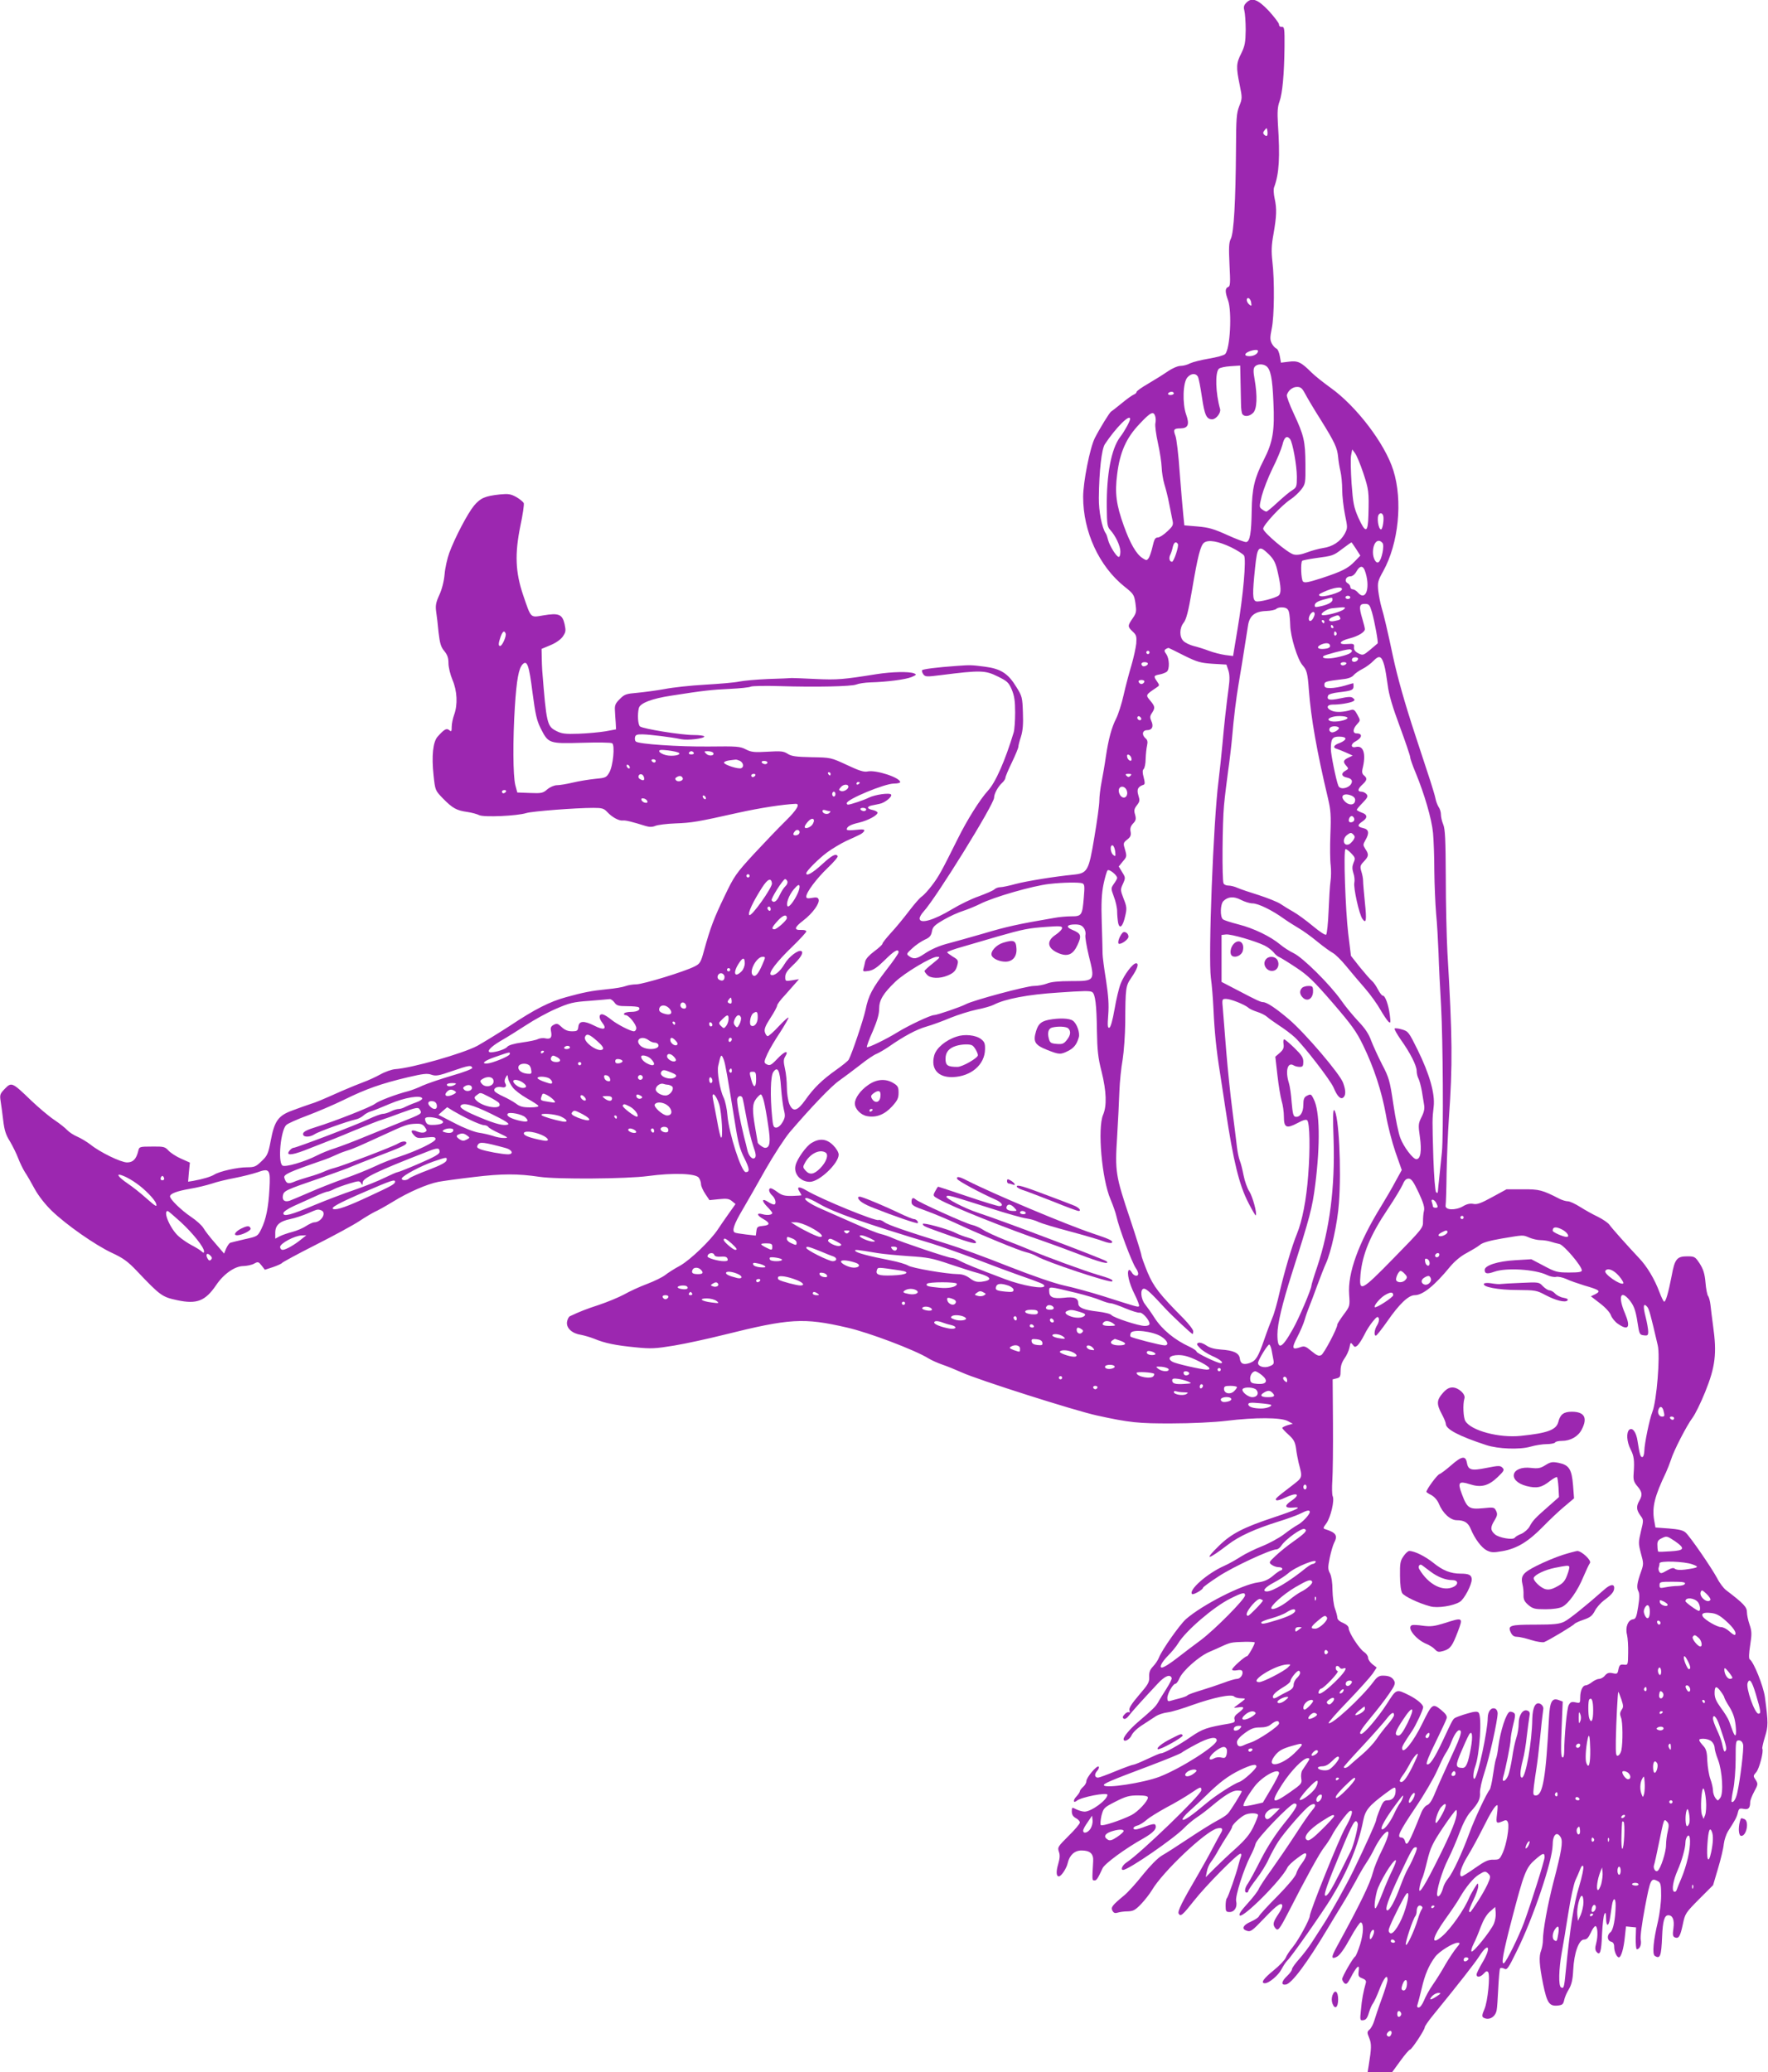 <?xml version="1.0" standalone="no"?>
<!DOCTYPE svg PUBLIC "-//W3C//DTD SVG 20010904//EN"
 "http://www.w3.org/TR/2001/REC-SVG-20010904/DTD/svg10.dtd">
<svg version="1.0" xmlns="http://www.w3.org/2000/svg"
 width="1092pt" height="1280pt" viewBox="0 0 1092 1280"
 preserveAspectRatio="xMidYMid meet">
<g transform="translate(0,1280) scale(0.1,-0.1)"
fill="#9c27b0" stroke="none">
<path d="M7695 12780 c-13 -14 -15 -26 -9 -47 4 -15 8 -69 8 -118 -1 -78 -5
-98 -27 -144 -32 -62 -33 -85 -10 -196 16 -79 16 -84 -3 -131 -17 -43 -19 -77
-20 -269 -2 -313 -13 -514 -32 -550 -12 -24 -13 -54 -8 -161 6 -114 5 -132 -9
-137 -19 -8 -19 -30 0 -82 25 -70 13 -301 -18 -332 -7 -8 -52 -20 -100 -28
-47 -8 -99 -21 -116 -29 -16 -9 -43 -16 -59 -16 -17 0 -50 -14 -78 -33 -27
-19 -82 -53 -121 -76 -40 -23 -73 -46 -73 -52 0 -5 -8 -13 -17 -16 -10 -4 -44
-28 -75 -54 -32 -26 -61 -49 -65 -51 -9 -4 -71 -105 -101 -164 -30 -59 -72
-272 -72 -363 0 -215 98 -428 255 -554 57 -45 60 -51 68 -103 7 -51 6 -60 -17
-93 -32 -46 -32 -52 0 -82 23 -21 25 -30 22 -74 -3 -27 -16 -88 -30 -135 -14
-47 -36 -129 -48 -183 -12 -54 -33 -119 -46 -145 -28 -55 -47 -124 -64 -237
-6 -44 -18 -113 -26 -154 -8 -40 -14 -93 -14 -118 0 -24 -14 -126 -31 -226
-35 -210 -42 -221 -133 -230 -112 -11 -285 -39 -353 -57 -40 -11 -82 -20 -95
-20 -12 0 -29 -6 -37 -14 -9 -8 -52 -26 -95 -42 -44 -15 -118 -51 -166 -80
-114 -69 -200 -93 -200 -57 0 9 11 28 24 42 77 83 436 663 436 704 0 24 24 68
49 91 12 11 21 25 21 32 0 7 18 50 40 95 22 46 40 89 40 97 0 7 7 35 16 62 11
35 15 76 12 148 -3 94 -5 102 -40 158 -51 84 -96 113 -194 126 -85 11 -91 11
-174 5 -126 -9 -211 -20 -215 -27 -2 -4 1 -15 8 -25 12 -16 21 -16 108 -5 245
31 274 30 351 -8 59 -29 68 -37 87 -81 16 -39 21 -70 21 -142 0 -51 -4 -106
-9 -123 -52 -172 -112 -310 -160 -361 -49 -54 -127 -178 -185 -295 -101 -203
-118 -234 -160 -289 -22 -29 -50 -60 -62 -68 -13 -8 -48 -49 -80 -91 -32 -42
-81 -102 -111 -134 -29 -32 -53 -62 -53 -68 0 -5 -23 -26 -50 -46 -31 -23 -52
-46 -56 -62 -3 -15 -8 -36 -11 -46 -5 -17 -1 -18 33 -13 29 5 52 21 99 67 58
58 85 73 85 48 0 -7 -33 -55 -74 -107 -89 -116 -112 -160 -130 -248 -13 -61
-85 -275 -104 -308 -4 -8 -39 -36 -77 -63 -86 -61 -138 -111 -190 -185 -51
-72 -78 -78 -100 -25 -8 21 -15 67 -15 102 0 36 -5 88 -12 116 -9 40 -9 56 0
71 28 45 0 39 -47 -11 -40 -42 -47 -45 -71 -31 -12 8 -10 18 10 62 14 30 49
89 78 132 28 44 52 85 52 91 0 6 -26 -17 -58 -51 -32 -35 -64 -63 -70 -63 -6
0 -14 11 -18 25 -5 19 4 40 35 88 23 35 41 69 41 76 0 7 21 36 48 64 26 29 56
63 67 76 l20 23 -42 -7 c-42 -7 -43 -6 -43 21 0 20 12 39 43 68 51 47 72 82
57 91 -18 11 -78 -34 -104 -79 -28 -48 -66 -78 -85 -67 -17 11 37 82 135 176
46 45 84 86 84 92 0 6 -14 10 -31 9 -47 -2 -44 15 12 58 58 44 104 108 95 131
-4 12 -14 14 -41 9 -27 -5 -35 -3 -35 8 0 27 64 112 132 177 37 35 65 68 62
73 -11 18 -35 6 -98 -52 -58 -53 -96 -74 -96 -54 0 14 77 91 130 130 30 22 82
53 115 69 33 15 71 32 84 39 14 6 26 17 29 24 3 9 -9 11 -52 6 -36 -4 -56 -3
-56 3 0 17 23 30 76 42 55 13 114 45 114 61 0 6 -13 13 -30 17 -36 7 -39 21
-5 28 14 3 36 7 48 10 32 6 79 44 71 57 -8 13 -100 0 -138 -19 -27 -14 -113
-43 -128 -43 -5 0 -8 4 -8 9 0 24 234 121 291 121 21 0 39 4 39 9 0 28 -150
77 -201 66 -22 -5 -52 4 -128 40 -99 46 -100 46 -218 48 -97 2 -125 6 -148 21
-25 16 -41 18 -123 13 -83 -5 -101 -3 -135 14 -36 19 -56 20 -226 18 -187 -2
-439 15 -454 31 -5 4 -7 16 -5 26 3 15 12 19 48 18 45 -1 177 -17 238 -30 40
-8 142 4 142 17 0 5 -30 9 -67 9 -75 0 -311 38 -330 53 -13 10 -17 76 -7 114
8 30 80 58 199 76 197 31 252 37 363 42 62 3 121 9 130 14 9 4 89 6 177 3 228
-7 444 -2 474 10 14 6 53 12 86 13 105 3 219 18 255 33 31 13 33 16 15 23 -32
12 -134 10 -231 -5 -206 -33 -242 -36 -374 -30 -74 4 -142 6 -150 6 -8 -1 -73
-4 -145 -6 -71 -3 -152 -10 -180 -16 -27 -6 -122 -14 -210 -19 -88 -5 -200
-17 -250 -27 -49 -9 -125 -19 -167 -23 -70 -6 -81 -9 -110 -39 -27 -26 -32
-39 -30 -69 1 -21 3 -56 5 -78 l2 -40 -65 -12 c-36 -6 -110 -13 -165 -15 -84
-3 -106 0 -139 17 -57 29 -61 45 -87 375 -1 19 -3 57 -3 83 l-1 49 55 23 c34
14 63 35 76 53 19 28 20 36 11 78 -14 60 -36 69 -131 53 -82 -14 -75 -20 -125
126 -48 142 -52 254 -17 426 15 70 24 133 21 141 -3 8 -24 25 -46 38 -35 19
-49 21 -102 16 -92 -10 -119 -22 -159 -69 -39 -47 -118 -197 -153 -292 -12
-33 -26 -93 -29 -133 -4 -44 -17 -94 -33 -128 -21 -46 -24 -65 -19 -102 4 -26
11 -84 15 -130 8 -66 14 -88 35 -113 19 -23 26 -42 26 -75 0 -25 11 -71 25
-104 29 -68 33 -152 10 -215 -8 -22 -15 -55 -15 -74 0 -29 -2 -32 -15 -21 -17
14 -31 6 -72 -40 -29 -33 -38 -119 -25 -240 10 -92 10 -92 58 -142 59 -60 84
-74 149 -83 28 -4 61 -13 75 -20 29 -14 234 -5 291 13 35 11 306 32 414 32 53
0 65 -3 86 -26 30 -32 72 -55 96 -52 17 2 55 -7 141 -34 23 -7 42 -7 60 1 15
6 70 13 122 15 105 4 135 9 390 66 141 31 274 51 354 55 30 1 9 -36 -60 -104
-44 -43 -132 -135 -197 -205 -111 -121 -122 -136 -182 -262 -64 -133 -87 -192
-127 -337 -19 -71 -25 -80 -57 -96 -61 -32 -321 -111 -361 -111 -21 0 -51 -5
-67 -11 -15 -6 -66 -15 -113 -19 -98 -10 -144 -19 -253 -49 -102 -28 -193 -74
-349 -178 -71 -46 -161 -101 -200 -123 -91 -48 -403 -137 -508 -144 -21 -2
-62 -16 -92 -33 -29 -16 -75 -37 -103 -47 -27 -10 -86 -34 -130 -53 -133 -59
-158 -70 -200 -83 -22 -7 -71 -25 -109 -39 -88 -32 -111 -65 -134 -188 -15
-79 -21 -92 -56 -125 -35 -34 -44 -38 -91 -38 -59 0 -169 -25 -201 -45 -21
-13 -70 -28 -131 -39 l-31 -5 5 59 6 59 -54 24 c-30 13 -65 36 -78 50 -22 24
-30 26 -102 25 -77 0 -79 -1 -85 -27 -12 -50 -32 -71 -69 -71 -38 0 -168 63
-227 111 -21 16 -57 38 -80 48 -24 10 -52 29 -63 41 -11 12 -47 41 -80 63 -33
22 -98 77 -145 122 -115 111 -119 112 -160 70 -30 -31 -32 -37 -26 -77 4 -24
11 -77 16 -119 7 -59 16 -89 41 -128 17 -29 40 -75 51 -104 11 -29 30 -68 42
-87 13 -19 40 -66 61 -105 24 -43 64 -94 104 -133 91 -88 269 -212 371 -260
69 -32 98 -52 155 -112 147 -155 157 -161 250 -181 121 -26 173 -5 240 93 46
69 116 118 169 118 23 1 52 7 66 15 23 13 27 12 46 -12 l20 -26 52 17 c28 10
52 21 54 25 2 4 95 55 208 112 113 57 234 123 270 147 36 24 79 49 95 57 17 7
67 35 113 63 94 58 209 108 279 122 26 5 126 19 221 30 173 21 271 21 405 1
106 -16 537 -13 670 5 156 21 293 16 313 -10 8 -11 14 -29 14 -41 0 -11 12
-38 26 -59 l26 -39 58 6 c48 5 63 3 81 -12 l22 -18 -44 -62 c-24 -34 -53 -76
-64 -93 -44 -68 -171 -190 -235 -226 -36 -19 -77 -46 -92 -58 -15 -12 -65 -37
-110 -54 -46 -17 -111 -47 -144 -66 -34 -18 -104 -47 -155 -64 -82 -27 -115
-40 -179 -70 -8 -4 -16 -21 -18 -37 -4 -37 32 -70 87 -78 20 -4 56 -14 81 -24
67 -28 133 -41 255 -53 98 -10 124 -8 240 11 72 12 209 42 305 66 409 102 493
107 762 45 133 -30 421 -139 504 -191 18 -11 56 -28 85 -38 30 -10 83 -32 119
-48 101 -46 698 -236 835 -266 200 -44 259 -50 465 -49 117 0 261 7 335 16
178 22 336 21 378 -1 l32 -17 -32 -9 c-18 -6 -33 -13 -33 -17 0 -4 18 -23 39
-42 32 -29 40 -44 46 -84 3 -27 11 -67 16 -89 25 -95 26 -89 -42 -142 -102
-78 -104 -81 -96 -89 4 -4 28 2 52 14 76 37 103 24 40 -19 -44 -30 -40 -45 11
-41 63 6 30 -11 -126 -63 -180 -60 -254 -98 -330 -172 -98 -95 -72 -91 56 7
68 52 165 96 308 141 56 17 118 40 138 50 41 21 58 24 58 10 0 -16 -47 -66
-77 -81 -15 -8 -53 -34 -84 -58 -31 -23 -92 -56 -135 -73 -43 -17 -102 -46
-130 -64 -28 -18 -75 -45 -105 -58 -103 -46 -220 -149 -196 -173 7 -7 67 27
67 38 0 5 44 37 98 72 88 58 320 166 357 166 8 0 22 11 30 24 25 38 124 109
142 102 21 -8 7 -24 -69 -78 -34 -24 -82 -62 -107 -86 -44 -41 -45 -43 -27
-57 11 -8 30 -15 43 -15 13 0 23 -4 23 -10 0 -5 -4 -10 -9 -10 -5 0 -27 -15
-49 -34 -29 -24 -55 -35 -91 -40 -99 -13 -344 -138 -446 -227 -39 -35 -148
-190 -166 -236 -6 -16 -22 -40 -37 -56 -20 -21 -25 -36 -24 -65 2 -32 -6 -46
-63 -112 -45 -53 -63 -80 -59 -94 4 -11 2 -16 -4 -12 -5 3 -17 -3 -26 -13 -13
-14 -14 -21 -5 -27 7 -4 19 2 30 17 18 24 90 104 181 201 44 47 76 59 85 33 2
-6 -13 -35 -32 -65 -19 -30 -43 -68 -52 -85 -18 -29 -27 -38 -127 -124 -48
-42 -86 -87 -86 -103 0 -22 37 -4 49 23 8 18 36 45 70 66 31 20 67 44 81 53
14 9 46 20 71 23 26 3 95 24 155 46 130 46 240 69 257 52 6 -6 25 -11 42 -11
30 -1 30 -1 9 -18 -12 -9 -30 -23 -40 -30 -17 -11 -15 -12 14 -8 40 7 41 -4 2
-33 -22 -16 -29 -28 -25 -41 5 -16 -1 -20 -32 -26 -141 -24 -165 -33 -236 -81
-74 -52 -168 -103 -187 -103 -7 0 -44 -16 -84 -35 -40 -19 -79 -35 -85 -35 -7
0 -56 -18 -110 -40 -53 -22 -102 -40 -109 -40 -21 0 -24 21 -6 41 9 10 14 22
10 27 -11 10 -76 -67 -76 -90 0 -10 -9 -26 -20 -35 -11 -10 -20 -22 -20 -27 0
-5 -10 -20 -22 -33 -22 -23 -19 -44 4 -25 27 22 188 53 188 36 0 -31 -99 -104
-141 -104 -13 0 -36 7 -51 14 -27 14 -28 14 -28 -13 0 -19 8 -32 25 -41 14 -7
25 -20 25 -27 0 -8 -31 -45 -70 -83 -65 -65 -69 -70 -60 -97 8 -21 6 -42 -4
-77 -14 -47 -12 -76 4 -76 15 0 48 50 55 83 11 48 42 77 85 77 53 0 75 -20 72
-67 -7 -117 -7 -118 8 -118 13 0 20 10 50 75 12 28 140 122 251 184 65 37 88
63 74 86 -3 6 -25 2 -56 -10 -27 -11 -56 -20 -64 -20 -24 0 -17 17 10 24 13 3
39 19 57 35 18 16 74 50 123 77 50 26 116 65 147 86 65 44 68 44 68 20 0 -27
-376 -390 -462 -446 -25 -16 -39 -46 -21 -46 33 0 317 196 378 260 17 18 50
46 75 63 25 16 68 49 95 72 80 67 126 95 156 95 16 0 29 -2 29 -4 0 -9 -71
-123 -87 -139 -10 -11 -39 -29 -64 -42 -25 -13 -103 -61 -172 -107 -69 -46
-145 -95 -170 -109 -27 -16 -73 -63 -119 -120 -41 -52 -92 -108 -114 -126 -75
-62 -84 -74 -73 -95 8 -14 16 -17 32 -12 12 4 40 8 63 8 34 1 46 8 82 45 23
24 53 63 67 86 66 113 330 363 402 381 32 8 40 -2 24 -28 -7 -12 -30 -54 -50
-92 -20 -39 -62 -114 -92 -166 -98 -167 -127 -226 -119 -240 12 -20 24 -10 95
80 72 92 268 290 286 290 7 0 8 -7 4 -17 -4 -10 -11 -34 -16 -53 -12 -50 -63
-198 -72 -206 -4 -4 -7 -25 -7 -46 0 -34 3 -38 25 -38 30 0 49 31 40 68 -6 31
47 197 88 277 15 28 29 62 32 76 6 32 215 249 239 249 29 0 17 -25 -64 -125
-52 -65 -102 -142 -142 -220 -33 -66 -69 -132 -79 -147 -21 -28 -25 -58 -9
-58 6 0 10 4 10 9 0 6 23 40 51 76 28 37 62 91 75 122 14 30 40 78 58 106 38
59 160 199 194 223 34 23 48 6 19 -25 -13 -14 -61 -82 -105 -151 -45 -69 -112
-167 -149 -219 -37 -51 -73 -105 -79 -120 -6 -14 -37 -54 -69 -89 -39 -43 -55
-66 -48 -73 20 -20 259 220 295 296 5 11 32 37 61 58 41 31 53 36 55 23 2 -9
-10 -33 -26 -54 -16 -20 -32 -49 -36 -65 -4 -16 -51 -73 -115 -138 -60 -60
-112 -117 -115 -125 -3 -8 -26 -23 -51 -34 -46 -20 -58 -43 -29 -54 28 -11 34
-7 116 79 77 81 108 101 108 71 0 -7 -10 -28 -23 -47 -33 -49 -37 -65 -22 -86
18 -24 25 -16 84 98 104 204 193 366 220 399 15 19 36 51 46 70 24 48 97 147
113 154 24 10 12 -32 -30 -106 -37 -65 -218 -515 -218 -542 0 -21 -69 -148
-104 -191 -20 -24 -40 -54 -45 -68 -6 -14 -39 -49 -75 -78 -62 -50 -82 -79
-53 -79 25 0 83 49 102 86 11 21 27 45 36 54 24 21 215 294 272 387 101 166
167 324 197 478 13 65 35 91 138 168 58 43 62 44 62 16 0 -36 -19 -59 -48 -59
-23 0 -30 -7 -49 -55 -13 -31 -23 -61 -23 -67 0 -12 -68 -162 -141 -313 -43
-88 -141 -265 -187 -335 -16 -25 -46 -71 -67 -104 -20 -32 -57 -80 -81 -107
-24 -27 -44 -55 -44 -62 0 -8 -13 -26 -30 -42 -36 -34 -39 -58 -8 -53 36 5
132 134 259 347 24 40 65 108 91 150 26 42 63 108 84 146 20 39 49 88 64 110
15 22 37 61 49 86 12 25 34 61 50 80 50 58 48 14 -2 -87 -25 -49 -50 -111 -57
-139 -17 -68 -80 -198 -223 -459 -36 -66 -36 -81 1 -62 18 10 46 49 82 115 30
55 60 99 65 97 19 -5 17 -67 -4 -136 -12 -38 -26 -72 -31 -75 -14 -9 -80 -124
-80 -139 0 -8 7 -19 14 -26 12 -9 19 -3 40 37 13 27 31 54 38 61 11 9 13 5 10
-23 -4 -30 -1 -36 23 -45 18 -7 25 -15 21 -28 -15 -53 -25 -104 -30 -165 -7
-66 -6 -68 15 -65 16 2 25 14 34 46 7 23 18 49 25 57 6 8 25 47 40 87 28 72
50 98 50 59 0 -11 -16 -64 -36 -118 -20 -54 -40 -115 -46 -135 -6 -20 -18 -44
-28 -53 -17 -15 -17 -19 -3 -53 15 -36 14 -64 -3 -169 l-7 -43 75 0 76 0 51
70 c28 39 55 70 60 70 10 0 91 122 91 138 0 6 21 37 47 69 167 205 260 324
290 370 59 93 76 55 18 -41 -19 -32 -35 -65 -35 -72 0 -20 24 -17 45 6 14 16
20 17 27 8 13 -22 -3 -180 -23 -227 -15 -35 -17 -46 -7 -53 33 -20 74 2 82 45
3 12 7 73 10 135 3 62 8 117 11 123 4 5 14 5 26 -1 17 -10 25 1 79 112 100
201 218 553 220 650 0 67 27 91 51 47 13 -26 4 -83 -46 -274 -36 -139 -65
-298 -65 -357 0 -20 -5 -49 -11 -65 -15 -37 -12 -88 12 -208 24 -116 38 -137
88 -133 30 3 36 7 42 33 3 17 16 47 29 68 17 29 24 58 27 119 5 105 35 188 67
188 17 0 27 11 42 43 10 23 23 41 29 40 13 -4 16 -60 4 -106 -8 -28 -7 -42 2
-53 22 -26 30 0 34 110 3 59 9 115 15 124 7 13 9 7 10 -25 0 -54 16 -56 24 -3
3 22 9 58 12 80 8 53 24 51 23 -2 -1 -79 -15 -151 -32 -163 -23 -17 -21 -51 3
-58 14 -3 20 -14 20 -32 0 -29 16 -65 29 -65 14 0 30 55 37 127 l7 64 31 -3
31 -3 -2 -68 c0 -37 2 -67 7 -67 18 0 30 29 24 58 -4 18 7 100 26 201 34 178
37 184 81 161 16 -9 19 -22 19 -88 0 -42 -9 -113 -19 -157 -29 -121 -37 -205
-20 -216 33 -21 40 -2 45 119 4 95 14 132 38 132 27 0 39 -28 32 -80 -6 -41
-4 -51 9 -57 24 -9 33 6 49 81 14 67 17 71 101 156 l86 86 31 105 c17 57 33
124 35 149 3 25 15 61 27 80 43 67 53 85 60 114 6 25 10 28 36 23 29 -6 40 5
40 42 0 10 11 39 25 65 24 44 24 48 9 72 -16 23 -16 26 3 47 19 21 48 131 38
146 -2 4 5 36 16 72 21 67 21 88 0 247 -10 69 -69 217 -94 233 -6 5 -5 36 3
87 11 70 10 87 -4 128 -9 26 -16 60 -16 76 0 32 -21 54 -130 137 -14 11 -39
43 -54 73 -37 68 -167 257 -195 282 -15 14 -43 20 -103 25 l-83 6 -8 45 c-14
81 3 149 73 295 10 22 24 58 31 79 16 54 98 213 133 259 16 21 51 92 78 159
63 156 73 238 49 408 -6 47 -14 105 -16 129 -3 24 -9 49 -15 56 -5 6 -13 44
-16 84 -5 56 -14 82 -36 117 -28 42 -32 44 -77 44 -64 0 -77 -17 -96 -121 -20
-103 -36 -159 -46 -159 -4 0 -17 26 -29 58 -30 81 -77 160 -127 212 -75 80
-168 184 -183 206 -8 11 -40 33 -70 48 -30 14 -80 42 -110 61 -30 19 -64 35
-76 35 -12 0 -35 7 -51 15 -107 55 -126 60 -228 59 l-100 0 -88 -48 c-69 -38
-94 -47 -117 -42 -20 4 -41 -1 -64 -15 -47 -27 -113 -24 -107 6 2 11 5 101 6
200 2 99 8 250 14 335 24 334 22 505 -9 1028 -5 96 -10 305 -10 465 -1 229 -4
298 -16 325 -8 19 -14 46 -14 61 0 15 -6 35 -14 46 -7 11 -16 34 -19 50 -3 17
-18 66 -32 110 -14 44 -56 170 -92 280 -67 203 -112 364 -139 490 -33 157 -58
262 -71 304 -7 24 -16 69 -20 101 -5 52 -3 62 30 121 96 173 122 437 63 624
-52 166 -230 398 -389 511 -43 31 -96 73 -117 94 -64 64 -84 73 -139 66 l-49
-6 -7 40 c-4 23 -13 44 -21 47 -8 3 -21 17 -29 32 -11 23 -11 37 0 91 16 75
18 298 4 415 -7 63 -6 100 7 170 19 110 21 155 7 219 -6 27 -8 59 -3 70 31 84
37 184 23 394 -4 70 -2 103 10 135 18 50 29 166 31 337 1 113 -1 125 -16 124
-11 -1 -18 5 -18 15 0 9 -29 46 -63 84 -70 74 -107 86 -142 47z m131 -818 c-4
-3 -11 -1 -18 6 -8 8 -8 15 3 28 13 16 14 16 17 -5 2 -13 1 -25 -2 -29z m-98
-1032 c3 -21 2 -22 -12 -11 -19 16 -21 44 -3 39 6 -3 14 -15 15 -28z m42 -298
c0 -17 -25 -32 -53 -32 -18 0 -27 4 -25 12 6 18 78 37 78 20z m52 -94 c26 -21
37 -75 43 -218 9 -180 -3 -251 -60 -362 -57 -111 -72 -177 -74 -313 -2 -137
-11 -189 -33 -193 -9 -2 -62 18 -117 43 -84 38 -115 47 -183 53 l-83 7 -7 70
c-4 39 -14 156 -22 260 -7 105 -19 205 -26 223 -15 39 -10 46 32 46 47 1 56
25 34 86 -24 68 -20 198 8 229 23 26 52 27 65 4 5 -10 16 -67 25 -128 16 -109
28 -135 63 -135 24 0 55 40 49 63 -28 98 -32 225 -8 249 7 7 39 14 72 16 l60
4 2 -93 c1 -52 2 -116 3 -144 0 -27 4 -56 8 -62 12 -19 44 -16 67 7 24 24 27
103 9 207 -9 49 -8 67 1 78 15 18 51 19 72 3z m239 -170 c12 -23 55 -96 97
-162 86 -138 102 -173 107 -230 2 -23 8 -61 14 -86 6 -25 11 -76 11 -115 0
-38 8 -107 17 -153 17 -81 17 -84 -2 -120 -26 -47 -75 -79 -133 -87 -26 -4
-70 -16 -99 -27 -34 -13 -62 -18 -82 -13 -35 7 -184 133 -189 158 -4 20 114
147 170 183 20 13 49 40 64 59 27 35 28 40 27 158 -1 142 -9 177 -72 312 -26
55 -45 107 -43 115 9 29 36 50 63 50 23 0 32 -8 50 -42z m-811 2 c0 -5 -9 -10
-21 -10 -11 0 -17 5 -14 10 3 6 13 10 21 10 8 0 14 -4 14 -10z m-115 -141 c4
-11 4 -31 1 -44 -3 -13 4 -68 16 -122 12 -54 22 -121 23 -150 1 -28 8 -75 17
-105 9 -29 22 -80 28 -113 7 -33 16 -78 20 -100 9 -38 7 -42 -30 -77 -22 -21
-48 -38 -59 -38 -16 0 -22 -11 -32 -55 -7 -31 -18 -63 -24 -72 -12 -16 -14
-16 -39 0 -38 25 -75 89 -114 197 -48 133 -57 204 -42 320 17 137 56 225 138
311 68 73 87 82 97 48z m-155 -17 c0 -13 -34 -76 -62 -112 -54 -72 -84 -229
-82 -433 1 -104 3 -120 21 -140 33 -36 63 -99 63 -134 0 -18 -4 -33 -10 -33
-14 0 -57 69 -66 105 -4 17 -10 35 -14 40 -24 34 -44 137 -43 220 2 169 17
299 37 331 66 100 156 191 156 156z m988 -124 c16 -21 42 -164 42 -234 0 -58
-2 -65 -27 -81 -16 -9 -56 -43 -91 -75 -34 -32 -66 -58 -70 -58 -5 0 -17 6
-27 14 -18 13 -18 16 -2 82 10 38 39 114 66 169 28 55 55 121 62 148 11 47 27
59 47 35z m452 -209 c34 -103 36 -115 32 -261 -3 -111 -17 -115 -62 -16 -28
64 -33 89 -42 211 -5 76 -7 155 -3 175 l7 36 17 -23 c10 -13 33 -68 51 -122z
m123 -263 c7 -19 -3 -86 -13 -86 -17 0 -28 78 -13 93 10 11 20 8 26 -7z m-938
-197 c38 -19 74 -42 79 -51 14 -24 -5 -244 -40 -451 l-28 -169 -48 6 c-27 4
-72 15 -101 26 -28 11 -71 24 -95 30 -24 6 -52 20 -63 31 -25 25 -25 79 2 113
16 20 29 70 51 199 36 214 53 278 75 295 27 20 88 9 168 -29z m934 27 c13 -15
-5 -105 -24 -118 -15 -12 -35 22 -35 60 0 60 31 91 59 58z m-1264 -6 c8 -12
-25 -110 -36 -110 -16 0 -21 23 -11 43 6 12 13 34 16 50 7 28 20 35 31 17z
m1101 -31 l26 -41 -34 -35 c-42 -44 -78 -62 -205 -104 -81 -26 -105 -31 -115
-21 -12 12 -16 117 -5 128 3 3 38 10 79 16 112 15 112 15 169 58 29 22 55 40
56 40 2 0 14 -19 29 -41z m-536 -36 c30 -31 40 -52 53 -112 20 -88 21 -125 5
-139 -21 -17 -124 -43 -141 -36 -21 8 -22 46 -5 207 14 136 23 144 88 80z
m589 -95 c38 -102 9 -197 -42 -138 -9 11 -24 20 -32 20 -8 0 -15 7 -15 15 0 7
-7 18 -17 23 -22 13 -10 42 17 42 13 0 28 12 38 30 20 36 39 38 51 8z m-141
-120 c-6 -18 -117 -50 -135 -39 -12 6 -7 11 19 23 66 31 123 38 116 16z m52
-48 c0 -5 -7 -10 -15 -10 -8 0 -15 5 -15 10 0 6 7 10 15 10 8 0 15 -4 15 -10z
m-110 -15 c0 -16 -32 -32 -84 -42 -23 -5 -27 -3 -25 12 3 12 20 22 49 30 62
17 60 17 60 0z m244 -77 c17 -60 40 -187 35 -192 -2 -2 -23 -20 -47 -40 -42
-35 -45 -35 -73 -21 -20 11 -28 22 -26 38 2 20 -2 22 -42 19 -59 -5 -51 18 12
34 55 14 97 39 97 58 0 7 -7 35 -15 62 -23 76 -20 94 14 94 27 0 31 -5 45 -52z
m-513 2 c4 -14 7 -50 8 -81 1 -71 46 -216 77 -249 25 -28 31 -50 38 -150 13
-176 50 -384 118 -670 17 -72 20 -107 15 -225 -3 -77 -2 -162 2 -190 3 -27 3
-71 -1 -97 -4 -26 -9 -109 -12 -185 -3 -75 -10 -141 -15 -146 -5 -5 -39 17
-82 53 -41 34 -94 73 -119 87 -25 14 -61 36 -80 49 -19 13 -80 37 -135 55 -55
17 -114 37 -132 45 -17 8 -42 14 -56 14 -14 0 -27 6 -30 14 -10 24 -7 377 3
481 5 55 17 150 25 210 9 61 20 155 25 210 10 121 26 247 39 323 9 49 33 200
59 366 9 63 42 90 114 92 27 1 55 7 61 13 7 7 25 11 42 9 21 -2 31 -10 36 -28z
m339 16 c-15 -13 -93 -36 -126 -36 -34 0 16 39 55 43 82 9 87 8 71 -7z m-180
-29 c0 -7 -6 -21 -13 -32 -18 -24 -32 -3 -17 25 12 23 30 27 30 7z m155 -18
c9 -14 4 -18 -33 -25 -38 -8 -45 12 -9 26 30 12 35 12 42 -1z m-95 -29 c0 -5
-2 -10 -4 -10 -3 0 -8 5 -11 10 -3 6 -1 10 4 10 6 0 11 -4 11 -10z m55 -30 c3
-5 1 -10 -4 -10 -6 0 -11 5 -11 10 0 6 2 10 4 10 3 0 8 -4 11 -10z m-5112 -43
c6 -16 -21 -77 -34 -77 -12 0 -11 17 3 57 13 35 23 41 31 20z m5132 4 c3 -5 1
-12 -5 -16 -5 -3 -10 1 -10 9 0 18 6 21 15 7z m-40 -81 c0 -10 -12 -16 -37
-18 -42 -4 -51 13 -15 28 30 12 52 8 52 -10z m-900 -60 c79 -39 100 -45 175
-50 l85 -5 12 -36 c8 -25 9 -56 2 -105 -14 -105 -29 -238 -39 -354 -5 -58 -16
-159 -24 -225 -32 -253 -64 -1087 -47 -1215 6 -41 13 -129 16 -195 6 -133 18
-254 40 -390 8 -49 23 -153 35 -230 48 -319 84 -466 142 -577 22 -43 42 -77
44 -75 10 10 -19 115 -39 147 -13 19 -29 64 -36 100 -7 36 -17 76 -23 90 -6
14 -14 52 -18 85 -4 33 -16 134 -28 225 -12 91 -29 255 -38 365 -9 110 -18
228 -21 263 -6 61 -5 62 20 62 28 0 113 -34 137 -54 8 -8 33 -19 55 -26 22 -7
49 -20 60 -30 11 -10 45 -34 75 -54 30 -19 74 -52 97 -73 55 -51 220 -264 240
-311 22 -53 43 -75 60 -61 16 14 16 43 -1 90 -19 55 -237 310 -335 393 -81 69
-137 106 -160 106 -14 0 -42 13 -156 73 l-100 52 0 145 0 145 27 3 c30 4 184
-41 240 -69 20 -10 44 -29 55 -42 10 -13 25 -26 35 -29 9 -4 55 -32 103 -64
73 -48 109 -83 226 -218 117 -136 147 -177 188 -262 66 -135 115 -284 141
-429 11 -66 38 -170 59 -231 l39 -111 -38 -69 c-20 -38 -60 -107 -89 -154
-140 -227 -208 -414 -198 -546 5 -71 5 -72 -34 -124 -21 -29 -39 -56 -39 -62
0 -23 -82 -178 -99 -188 -16 -8 -27 -3 -60 24 -37 31 -45 34 -71 24 -50 -17
-53 -6 -18 62 19 36 40 85 47 110 7 25 20 61 28 80 8 19 30 78 49 130 19 52
43 113 53 135 32 67 73 254 81 375 16 211 -1 545 -29 573 -8 8 -9 -48 -4 -186
9 -291 -24 -550 -101 -781 -20 -58 -36 -111 -36 -117 0 -21 -78 -205 -115
-269 -70 -125 -95 -133 -95 -32 0 65 30 189 89 375 112 351 126 403 145 552
31 248 28 454 -10 526 -16 33 -18 33 -45 19 -14 -8 -19 -21 -19 -55 0 -47 -21
-78 -49 -73 -13 3 -17 21 -23 88 -3 47 -11 101 -17 120 -24 76 -8 133 30 109
8 -5 24 -9 37 -9 18 0 22 5 22 32 0 26 -11 42 -55 85 -30 29 -58 53 -63 53 -5
0 -7 -13 -4 -30 3 -23 -2 -34 -23 -53 l-28 -24 13 -114 c7 -63 19 -134 26
-159 8 -25 14 -69 14 -98 0 -68 16 -75 84 -39 35 19 53 24 60 17 16 -16 19
-177 6 -340 -11 -150 -37 -282 -69 -360 -31 -75 -79 -239 -107 -360 -14 -63
-34 -135 -45 -159 -10 -24 -33 -84 -50 -134 -38 -110 -52 -132 -90 -146 -39
-13 -57 -5 -61 27 -4 35 -39 51 -117 56 -41 3 -70 11 -91 26 -17 12 -38 19
-47 16 -14 -6 -13 -10 8 -32 13 -15 47 -36 75 -49 51 -22 77 -45 53 -45 -20 0
-149 62 -149 72 0 5 -19 18 -42 29 -92 42 -170 106 -217 179 -19 30 -46 68
-58 83 -28 35 -32 97 -7 97 15 0 44 -27 135 -126 38 -41 159 -154 165 -154 2
0 4 8 4 17 0 10 -27 45 -59 78 -152 153 -186 198 -224 288 -20 49 -37 96 -37
103 0 8 -31 108 -69 222 -91 271 -95 295 -81 512 6 96 12 222 14 280 2 58 11
146 20 195 8 50 15 151 16 225 1 220 3 230 37 280 38 55 50 90 30 90 -20 0
-72 -68 -95 -125 -11 -28 -28 -99 -38 -159 -12 -68 -24 -111 -32 -114 -11 -3
-12 13 -7 79 5 63 1 118 -14 217 -12 73 -21 145 -21 160 0 15 -2 101 -5 191
-4 125 -1 181 11 240 9 42 20 80 25 85 9 10 59 -29 59 -47 0 -5 -9 -21 -20
-36 -19 -28 -19 -28 0 -80 11 -28 20 -69 20 -90 0 -21 3 -53 6 -70 9 -44 30
-24 44 42 11 46 9 58 -10 106 -20 53 -21 56 -4 92 16 36 16 39 -5 72 l-21 35
25 31 c25 28 25 33 14 72 -12 40 -12 43 13 63 21 16 25 27 21 49 -4 20 0 34
16 51 17 18 19 27 12 54 -8 25 -6 36 11 58 18 23 19 30 9 62 -11 37 -3 53 33
65 8 3 8 15 0 45 -8 30 -8 44 0 52 6 6 12 34 12 63 1 29 5 66 9 83 5 22 2 34
-9 43 -26 22 -20 51 9 51 31 0 42 23 26 57 -9 20 -9 30 4 49 21 32 19 41 -11
77 -29 34 -28 35 36 78 23 15 23 16 7 39 -23 33 -22 37 15 44 17 3 37 11 45
17 18 16 16 80 -3 108 -14 19 -14 25 -3 32 8 5 16 8 19 6 3 -1 46 -22 95 -47z
m1035 30 c0 -14 -28 -26 -92 -40 -52 -12 -99 -8 -84 7 7 8 133 41 159 42 9 1
17 -3 17 -9z m-1250 -10 c0 -5 -4 -10 -10 -10 -5 0 -10 5 -10 10 0 6 5 10 10
10 6 0 10 -4 10 -10z m1450 -80 c6 -21 15 -76 21 -121 7 -58 29 -134 75 -257
35 -95 64 -181 64 -189 0 -9 15 -52 34 -97 54 -131 99 -285 107 -371 4 -44 8
-150 8 -235 1 -85 6 -203 11 -262 6 -59 12 -169 15 -245 2 -76 10 -226 16
-333 11 -196 15 -784 5 -895 -3 -33 -10 -98 -15 -145 -5 -47 -10 -92 -10 -100
-1 -9 -4 -11 -11 -4 -6 6 -13 98 -17 210 -7 236 -7 242 2 319 9 79 -25 200
-100 352 -53 107 -57 113 -95 124 -22 7 -43 9 -46 6 -4 -3 14 -34 38 -69 58
-81 98 -160 98 -193 0 -15 5 -36 11 -47 6 -11 15 -46 21 -77 5 -31 11 -70 14
-87 4 -21 -1 -45 -16 -74 -20 -40 -21 -48 -10 -124 12 -85 4 -136 -22 -136
-21 0 -79 77 -99 131 -11 27 -30 120 -43 208 -22 148 -27 165 -70 247 -25 49
-55 115 -67 146 -14 40 -37 75 -77 117 -31 33 -81 92 -109 133 -72 101 -235
262 -292 290 -25 12 -63 36 -84 54 -60 50 -163 100 -257 124 -47 12 -91 26
-97 32 -18 15 -16 93 3 112 28 28 64 31 108 8 23 -12 55 -22 72 -22 35 0 121
-42 193 -94 25 -18 67 -44 92 -59 26 -15 78 -52 115 -83 38 -31 81 -62 96 -70
15 -8 52 -44 83 -82 30 -37 82 -98 116 -137 33 -38 76 -98 95 -132 19 -33 42
-67 50 -74 13 -11 14 -6 8 42 -8 62 -28 119 -43 119 -6 0 -19 17 -30 38 -11
21 -27 45 -37 53 -10 8 -43 46 -74 84 l-56 71 -17 139 c-17 145 -30 512 -17
520 4 2 20 -9 35 -25 26 -27 27 -32 15 -59 -9 -23 -9 -38 -1 -64 7 -19 9 -46
6 -59 -7 -29 30 -197 50 -224 23 -33 27 -9 15 103 -6 59 -11 119 -11 133 0 14
-5 40 -11 58 -9 30 -7 37 16 61 30 32 32 43 9 77 -15 24 -15 27 0 54 26 44 22
67 -13 75 -37 8 -38 19 -5 41 33 22 32 43 -5 55 -16 6 -30 14 -30 17 0 3 16
23 37 44 30 31 34 40 23 53 -7 8 -21 15 -31 15 -26 0 -24 17 6 44 29 27 31 39
9 57 -10 8 -13 21 -9 38 24 94 7 149 -41 137 -32 -8 -33 19 -1 35 41 22 44 49
6 49 -26 0 -24 28 3 57 21 23 21 23 2 58 -15 28 -23 35 -39 30 -45 -14 -92
-16 -117 -6 -39 15 -36 39 5 39 40 -1 105 10 124 20 12 7 12 10 0 20 -11 10
-29 9 -81 -2 -66 -14 -83 -9 -73 18 3 8 31 16 67 20 78 9 90 14 90 37 0 10 -1
19 -2 19 -2 0 -25 -7 -52 -15 -27 -8 -66 -15 -88 -15 -31 0 -38 4 -38 20 0 20
8 22 115 35 32 3 55 12 65 24 8 10 33 28 55 39 22 11 53 34 69 51 35 36 50 29
66 -29z m-162 38 c-7 -19 -38 -22 -38 -4 0 10 9 16 21 16 12 0 19 -5 17 -12z
m-5099 -206 c18 -136 26 -172 51 -222 47 -92 50 -94 255 -88 96 3 179 2 186
-3 18 -11 6 -140 -18 -181 -18 -31 -23 -33 -89 -39 -38 -4 -100 -14 -137 -23
-38 -9 -81 -16 -97 -16 -16 0 -42 -11 -59 -25 -27 -24 -37 -26 -108 -23 l-78
3 -12 45 c-15 58 -16 280 -3 485 11 170 24 237 48 262 28 28 40 -7 61 -175z
m3801 179 c0 -11 -26 -22 -34 -14 -12 12 -5 23 14 23 11 0 20 -4 20 -9z m1225
-1 c-3 -5 -13 -10 -21 -10 -8 0 -14 5 -14 10 0 6 9 10 21 10 11 0 17 -4 14
-10z m-1247 -112 c-3 -7 -11 -13 -18 -13 -7 0 -15 6 -17 13 -3 7 4 12 17 12
13 0 20 -5 18 -12z m-21 -234 c-9 -9 -28 6 -21 18 4 6 10 6 17 -1 6 -6 8 -13
4 -17z m1276 11 c-3 -14 -72 -27 -102 -20 -26 7 -19 20 14 28 32 8 90 3 88 -8z
m-53 -62 c0 -12 -35 -31 -47 -26 -19 7 -16 31 5 35 18 5 42 -1 42 -9z m40 -66
c0 -7 -16 -19 -35 -26 -38 -13 -46 -30 -17 -37 9 -3 35 -13 57 -23 l40 -18
-27 -13 c-32 -15 -35 -26 -12 -51 14 -16 14 -18 -5 -29 -30 -16 -26 -37 9 -43
19 -4 30 -13 30 -23 0 -37 -72 -60 -84 -27 -14 35 -46 194 -46 225 0 65 9 78
51 78 25 0 39 -5 39 -13z m-4116 -88 c15 -13 -44 -23 -82 -13 -20 5 -37 15
-40 22 -3 11 8 12 54 7 33 -4 63 -11 68 -16z m91 1 c3 -5 -3 -10 -15 -10 -12
0 -18 5 -15 10 3 6 10 10 15 10 5 0 12 -4 15 -10z m120 0 c11 -18 -26 -23 -43
-6 -15 15 -14 16 10 16 15 0 30 -5 33 -10z m2583 -34 c3 -12 -1 -17 -10 -14
-7 3 -15 13 -16 22 -3 12 1 17 10 14 7 -3 15 -13 16 -22z m-2938 -16 c0 -5 -4
-10 -9 -10 -6 0 -13 5 -16 10 -3 6 1 10 9 10 9 0 16 -4 16 -10z m521 0 c21
-12 25 -38 7 -45 -18 -7 -101 20 -106 33 -2 6 12 12 30 15 18 2 37 5 41 5 5 1
17 -3 28 -8z m169 -10 c0 -5 -6 -10 -14 -10 -8 0 -18 5 -21 10 -3 6 3 10 14
10 12 0 21 -4 21 -10z m-850 -31 c0 -6 -4 -7 -10 -4 -5 3 -10 11 -10 16 0 6 5
7 10 4 6 -3 10 -11 10 -16z m1240 -39 c0 -5 -2 -10 -4 -10 -3 0 -8 5 -11 10
-3 6 -1 10 4 10 6 0 11 -4 11 -10z m-1152 -23 c4 -19 -6 -21 -27 -8 -16 10 -5
34 12 28 7 -2 13 -11 15 -20z m687 13 c-3 -5 -10 -10 -16 -10 -5 0 -9 5 -9 10
0 6 7 10 16 10 8 0 12 -4 9 -10z m2317 -2 c-9 -9 -15 -9 -24 0 -9 9 -7 12 12
12 19 0 21 -3 12 -12z m-2765 -15 c5 -15 -28 -26 -41 -13 -8 8 -7 14 4 20 17
11 32 8 37 -7z m1093 -27 c0 -3 -4 -8 -10 -11 -5 -3 -10 -1 -10 4 0 6 5 11 10
11 6 0 10 -2 10 -4z m-70 -26 c0 -15 -30 -32 -46 -26 -15 6 -15 8 1 26 16 17
45 18 45 0z m1719 -22 c12 -31 -11 -57 -33 -38 -9 7 -16 23 -16 36 0 32 37 33
49 2z m-3834 -8 c-3 -5 -10 -10 -16 -10 -5 0 -9 5 -9 10 0 6 7 10 16 10 8 0
12 -4 9 -10z m2035 -15 c0 -8 -4 -15 -10 -15 -5 0 -10 7 -10 15 0 8 5 15 10
15 6 0 10 -7 10 -15z m3210 -36 c0 -39 -49 -36 -74 4 -15 25 9 38 45 25 19 -6
29 -17 29 -29z m-4010 10 c0 -6 -4 -7 -10 -4 -5 3 -10 11 -10 16 0 6 5 7 10 4
6 -3 10 -11 10 -16z m-362 -17 c3 -9 -2 -13 -14 -10 -9 1 -19 9 -22 16 -3 9 2
13 14 10 9 -1 19 -9 22 -16z m1352 -52 c0 -5 -6 -10 -14 -10 -8 0 -18 5 -21
10 -3 6 3 10 14 10 12 0 21 -4 21 -10z m-227 -10 c8 0 8 -3 0 -11 -13 -13 -43
-5 -43 12 0 6 7 8 16 5 9 -3 21 -6 27 -6z m3241 -45 c3 -9 -1 -18 -10 -22 -19
-7 -28 2 -21 22 8 19 23 19 31 0z m-3343 -33 c-11 -22 -51 -37 -51 -19 0 6 10
21 22 34 25 27 46 16 29 -15z m-85 -61 c-8 -13 -36 -15 -36 -3 0 4 5 13 12 20
14 14 34 0 24 -17z m3423 -40 c-8 -11 -20 -23 -27 -26 -36 -14 -44 35 -10 59
19 14 24 14 36 2 11 -11 12 -17 1 -35z m-1471 -71 c3 -30 2 -32 -12 -21 -19
16 -22 65 -3 59 6 -3 13 -20 15 -38z m-2258 -150 c0 -5 -4 -10 -10 -10 -5 0
-10 5 -10 10 0 6 5 10 10 10 6 0 10 -4 10 -10z m138 -46 c3 -25 -127 -209
-140 -196 -11 11 23 83 79 170 34 53 56 63 61 26z m95 12 c3 -8 -2 -21 -12
-30 -10 -9 -26 -34 -36 -56 -17 -38 -37 -51 -49 -31 -6 10 71 131 83 131 5 0
11 -6 14 -14z m1822 -12 c14 -6 15 -18 9 -88 -9 -110 -13 -116 -77 -116 -29 0
-77 -4 -107 -10 -223 -38 -294 -54 -435 -96 -88 -25 -182 -52 -210 -59 -64
-16 -114 -38 -161 -70 -42 -28 -62 -31 -89 -11 -18 13 -17 15 20 49 21 20 56
43 77 53 30 13 39 24 44 51 5 28 16 39 73 72 36 21 91 46 121 55 30 10 76 29
102 42 84 43 325 112 428 124 87 10 185 11 205 4z m-1760 -66 c-21 -45 -52
-84 -60 -76 -13 13 8 70 38 105 24 28 33 32 35 20 2 -9 -4 -31 -13 -49z m-165
-94 c0 -8 -4 -12 -10 -9 -5 3 -10 10 -10 16 0 5 5 9 10 9 6 0 10 -7 10 -16z
m100 -55 c0 -14 -62 -69 -77 -69 -21 0 -15 14 22 54 31 34 55 41 55 15z m1834
-61 c9 -12 13 -31 10 -43 -3 -11 7 -70 21 -129 39 -155 38 -156 -109 -156 -78
0 -125 -5 -149 -15 -20 -8 -57 -15 -82 -15 -44 0 -376 -89 -420 -113 -32 -17
-178 -67 -196 -67 -22 0 -159 -65 -224 -105 -67 -42 -184 -99 -191 -93 -2 3
13 47 36 97 28 66 40 106 40 140 0 54 25 95 101 168 57 54 222 153 256 153 23
0 21 -3 -26 -41 -28 -22 -51 -43 -51 -47 0 -3 7 -14 17 -24 20 -22 77 -24 125
-4 41 17 53 31 62 69 6 24 2 30 -29 48 -19 12 -35 24 -35 27 0 4 44 20 98 35
53 16 149 43 212 62 161 46 192 52 303 60 82 6 97 5 97 -7 0 -9 -18 -27 -40
-42 -61 -40 -51 -87 24 -116 53 -20 85 -4 111 53 27 58 23 71 -33 94 -41 17
-33 33 18 33 29 0 43 -6 54 -22z m-1985 -225 c-26 -61 -45 -81 -60 -66 -24 24
24 113 61 113 19 0 19 -1 -1 -47z m-109 7 c0 -17 -9 -39 -20 -50 -42 -42 -55
-11 -19 46 26 42 39 43 39 4z m-90 -40 c0 -5 -4 -10 -10 -10 -5 0 -10 5 -10
10 0 6 5 10 10 10 6 0 10 -4 10 -10z m-35 -44 c0 -22 -14 -29 -34 -17 -19 12
-6 43 16 39 10 -2 18 -12 18 -22z m2271 -94 c19 -12 27 -80 29 -237 2 -123 7
-169 29 -255 30 -121 33 -211 9 -266 -35 -83 -8 -396 46 -522 16 -38 32 -84
36 -103 15 -71 96 -288 121 -323 8 -11 14 -26 14 -33 0 -21 -28 -15 -40 8 -7
11 -14 18 -18 14 -14 -14 2 -83 35 -148 19 -38 32 -72 28 -75 -6 -7 -12 -5
-225 63 -80 25 -187 54 -239 65 -58 13 -190 58 -345 119 -138 55 -305 116
-371 136 -261 81 -371 119 -393 136 -13 10 -29 16 -36 13 -20 -8 -350 127
-444 182 -47 28 -64 25 -44 -6 7 -11 12 -21 12 -23 0 -1 -26 -3 -57 -4 -47 -1
-64 4 -90 23 -17 13 -36 24 -42 24 -18 0 -12 -26 9 -45 21 -19 27 -55 10 -55
-6 0 -22 7 -36 16 -38 25 -42 8 -6 -29 18 -18 32 -36 32 -39 0 -12 -30 -17
-60 -8 -40 11 -36 -7 5 -30 43 -24 42 -38 -2 -42 -33 -3 -38 -6 -41 -31 l-4
-29 -61 7 c-34 4 -65 9 -69 12 -18 10 -5 51 46 137 29 50 95 164 145 254 51
89 118 192 149 229 130 152 256 284 305 318 28 20 86 63 127 95 41 33 88 65
105 71 16 7 50 27 75 44 90 63 171 107 232 124 35 10 101 34 148 54 47 19 120
42 163 51 42 8 90 22 105 30 70 36 209 63 397 75 157 11 199 12 211 3z m-2229
-69 c-3 -3 -11 -2 -17 2 -8 5 -7 11 2 22 12 15 13 14 16 -1 2 -10 1 -20 -1
-23z m-722 5 c13 -19 24 -23 79 -23 35 0 67 -3 71 -7 14 -14 -8 -28 -45 -28
-21 0 -42 -4 -45 -10 -3 -5 0 -10 9 -10 19 0 66 -57 66 -81 0 -10 -7 -19 -15
-19 -21 0 -106 44 -141 73 -16 13 -37 27 -47 30 -27 10 -32 -19 -8 -49 33 -42
11 -50 -49 -19 -64 32 -94 30 -98 -7 -3 -25 -7 -28 -40 -28 -25 0 -44 8 -63
26 -23 22 -30 24 -49 14 -17 -9 -21 -18 -17 -38 8 -40 -1 -52 -33 -46 -15 4
-36 1 -47 -4 -10 -6 -54 -15 -98 -21 -51 -7 -84 -17 -92 -27 -10 -14 -67 -33
-100 -34 -34 0 -5 33 60 71 39 22 110 67 158 98 47 31 128 76 181 99 85 37
107 43 209 50 63 5 119 10 126 11 6 0 19 -9 28 -21z m443 -21 c2 -10 -3 -17
-12 -17 -18 0 -29 16 -21 31 9 14 29 6 33 -14z m-104 -16 c23 -26 12 -43 -22
-35 -35 9 -46 19 -39 38 9 22 40 20 61 -3z m546 -55 c0 -36 -21 -62 -41 -51
-14 9 -4 66 14 77 22 14 27 9 27 -26z m-180 -9 c0 -13 -6 -32 -14 -43 -14 -18
-16 -18 -32 -2 -17 17 -17 19 7 42 31 31 39 31 39 3z m76 9 c3 -8 -1 -26 -8
-41 -13 -24 -16 -25 -28 -10 -10 12 -10 21 -2 40 13 28 30 32 38 11z m-406
-36 c0 -5 -2 -10 -4 -10 -3 0 -8 5 -11 10 -3 6 -1 10 4 10 6 0 11 -4 11 -10z
m230 -11 c0 -5 -4 -9 -10 -9 -5 0 -10 7 -10 16 0 8 5 12 10 9 6 -3 10 -10 10
-16z m-711 -100 c31 -27 41 -43 34 -50 -24 -24 -122 44 -110 76 10 24 28 17
76 -26z m317 6 c10 -8 27 -15 36 -15 23 0 34 -20 17 -31 -24 -15 -76 -10 -100
9 -43 36 1 71 47 37z m168 -4 c12 -13 14 -21 6 -26 -13 -8 -40 12 -40 31 0 20
14 17 34 -5z m346 10 c0 -6 -4 -13 -10 -16 -5 -3 -10 1 -10 9 0 9 5 16 10 16
6 0 10 -4 10 -9z m-1000 -51 c0 -5 -9 -10 -21 -10 -11 0 -17 5 -14 10 3 6 13
10 21 10 8 0 14 -4 14 -10z m-160 -24 c0 -3 -4 -8 -10 -11 -5 -3 -10 -1 -10 4
0 6 5 11 10 11 6 0 10 -2 10 -4z m-212 -18 c-5 -14 -110 -56 -140 -57 -40 -2
-14 19 55 42 85 30 90 31 85 15z m1016 -17 c11 -12 14 -21 7 -25 -15 -10 -51
12 -51 29 0 21 24 19 44 -4z m-723 -1 c26 -15 24 -30 -5 -30 -27 0 -41 14 -31
30 8 13 12 12 36 0z m579 -10 c35 -35 21 -52 -23 -29 -22 12 -37 28 -37 42 0
15 41 6 60 -13z m450 -5 c10 -25 23 -103 71 -400 17 -110 29 -155 56 -208 33
-66 35 -87 9 -87 -27 0 -104 239 -113 350 -3 41 -14 91 -24 111 -22 45 -42
159 -33 196 16 73 19 76 34 38z m-625 -10 c0 -5 -10 -11 -22 -13 -16 -2 -23 2
-23 13 0 11 7 15 23 13 12 -2 22 -7 22 -13z m-255 -15 c0 -5 -4 -10 -10 -10
-5 0 -10 5 -10 10 0 6 5 10 10 10 6 0 10 -4 10 -10z m-324 -8 c7 -4 14 -18 15
-32 4 -22 1 -25 -26 -22 -37 4 -60 25 -52 46 7 17 43 21 63 8z m-349 -18 c2
-6 -55 -28 -126 -48 -71 -21 -153 -49 -182 -62 -29 -14 -69 -29 -88 -34 -75
-19 -183 -60 -205 -78 -26 -20 -252 -109 -366 -144 -52 -16 -76 -28 -78 -40
-4 -23 39 -25 71 -4 23 16 202 80 252 91 17 3 39 15 50 25 11 10 31 21 45 25
14 4 67 25 118 47 91 39 193 56 200 33 2 -5 -16 -17 -40 -25 -23 -8 -53 -21
-65 -27 -12 -7 -30 -13 -41 -13 -11 0 -33 -7 -48 -15 -16 -8 -38 -15 -49 -15
-11 0 -52 -15 -90 -33 -70 -34 -445 -177 -463 -177 -5 0 -15 -7 -22 -15 -28
-33 6 -33 90 -1 47 19 101 39 120 47 19 7 103 40 185 75 83 34 161 65 175 68
14 4 69 24 123 44 83 30 100 34 108 21 18 -29 22 -26 -126 -85 -38 -15 -128
-52 -200 -81 -71 -30 -159 -63 -195 -75 -36 -11 -85 -31 -110 -44 -77 -40
-200 -76 -216 -63 -29 24 -10 218 24 250 9 9 67 35 129 58 61 23 165 67 230
99 134 66 228 99 392 138 95 22 119 25 145 16 28 -10 45 -7 131 23 101 35 116
37 122 19z m1603 -20 c0 -8 -5 -12 -10 -9 -6 4 -8 11 -5 16 9 14 15 11 15 -7z
m304 -102 c4 -53 12 -116 18 -139 9 -36 7 -47 -9 -75 -11 -19 -27 -33 -39 -33
-16 0 -20 9 -25 65 -13 132 -10 254 7 278 27 39 41 12 48 -96z m-677 93 c27
-11 34 -18 26 -26 -27 -27 -107 1 -89 30 9 15 20 14 63 -4z m523 -40 c0 -55
-15 -59 -29 -7 -14 50 -14 52 9 52 17 0 20 -7 20 -45z m-1504 -51 c13 -18 53
-48 88 -68 36 -20 68 -41 71 -46 4 -6 -16 -10 -51 -10 -45 0 -64 5 -88 24 -17
12 -52 32 -77 43 -26 12 -50 26 -54 33 -10 17 15 31 42 25 25 -6 35 5 23 25
-5 8 -4 22 3 34 11 20 12 20 15 -4 2 -14 15 -39 28 -56z m602 52 c3 -13 -1
-17 -14 -14 -11 2 -20 11 -22 22 -3 13 1 17 14 14 11 -2 20 -11 22 -22z m202
9 c0 -8 -7 -15 -15 -15 -8 0 -15 7 -15 15 0 8 7 15 15 15 8 0 15 -7 15 -15z
m-922 -19 c7 -35 -51 -50 -74 -18 -11 14 -9 19 9 29 30 17 61 12 65 -11z m343
14 c10 -6 19 -17 19 -25 0 -12 -7 -11 -45 2 -25 8 -45 19 -45 24 0 12 47 11
71 -1z m1009 -16 c0 -8 -4 -14 -10 -14 -5 0 -10 9 -10 21 0 11 5 17 10 14 6
-3 10 -13 10 -21z m-1172 -10 c28 -19 28 -34 0 -34 -22 0 -58 26 -58 42 0 13
34 9 58 -8z m-418 -14 c-20 -13 -50 -13 -50 0 0 6 15 10 33 10 24 0 28 -3 17
-10z m1313 0 c7 0 18 -4 26 -9 17 -11 -1 -47 -28 -56 -26 -8 -71 15 -71 36 0
21 29 41 48 34 8 -3 19 -5 25 -5z m-1208 -20 c0 -18 -33 -26 -48 -11 -9 9 -8
14 3 21 21 14 45 8 45 -10z m-106 -19 c11 -7 10 -11 -7 -20 -40 -21 -67 -10
-40 17 14 14 28 15 47 3z m214 -37 c29 -15 55 -31 59 -37 29 -46 -104 -27
-144 20 -10 12 -9 18 7 29 24 17 17 19 78 -12z m398 -20 c13 -16 11 -17 -31
-10 -53 8 -54 9 -45 35 6 19 8 20 34 7 15 -8 34 -22 42 -32z m196 0 c-9 -10
-38 16 -31 28 4 6 13 4 22 -6 9 -8 13 -19 9 -22z m342 27 c9 -6 10 -11 2 -15
-13 -8 -31 1 -31 15 0 11 11 11 29 0z m483 -52 c16 -53 25 -220 11 -205 -4 4
-15 51 -24 104 -10 53 -21 112 -25 131 -12 56 18 32 38 -30z m276 19 c6 -24
18 -89 26 -146 17 -106 12 -142 -19 -142 -11 0 -45 25 -45 33 0 1 -7 40 -15
87 -20 115 -19 152 6 184 11 14 24 26 28 26 5 0 13 -19 19 -42z m-938 17 c0
-19 -21 -19 -46 0 -18 14 -17 14 14 15 22 0 32 -5 32 -15z m805 6 c3 -6 14
-61 25 -123 11 -62 30 -141 42 -176 17 -48 19 -65 10 -74 -14 -14 -39 12 -47
52 -3 14 -12 50 -20 80 -26 105 -47 221 -41 235 6 17 22 20 31 6z m-1887 -48
c4 -27 -19 -31 -42 -7 -20 20 -11 36 17 32 14 -2 23 -11 25 -25z m1432 -7 c26
-28 21 -56 -10 -56 -26 0 -85 53 -76 68 13 21 61 13 86 -12z m-1098 -45 c88
-43 118 -62 105 -67 -25 -9 -71 2 -166 41 -97 40 -134 62 -126 75 14 22 72 7
187 -49z m858 44 c29 -15 57 -52 46 -62 -8 -8 -96 59 -90 68 7 12 10 11 44 -6z
m-987 -82 c37 -18 76 -33 87 -33 10 0 22 -5 26 -11 3 -6 34 -24 68 -39 55 -26
58 -29 30 -29 -17 -1 -49 5 -70 13 -22 7 -61 16 -89 20 -29 5 -91 29 -148 59
l-99 51 27 24 27 23 37 -23 c20 -12 66 -37 104 -55z m695 35 c68 -37 49 -52
-28 -22 -39 16 -47 24 -33 37 10 10 14 9 61 -15z m-354 -19 c28 -27 14 -33
-41 -20 -51 13 -76 28 -68 41 9 14 89 -2 109 -21z m221 4 c42 -20 46 -37 8
-30 -52 10 -118 30 -127 38 -18 16 83 9 119 -8z m345 -3 c0 -5 -2 -10 -4 -10
-3 0 -8 5 -11 10 -3 6 -1 10 4 10 6 0 11 -4 11 -10z m-1101 -11 c44 -16 34
-33 -22 -37 -37 -2 -48 1 -56 16 -6 11 -7 22 -4 26 10 9 47 7 82 -5z m-85 -51
c14 -20 14 -23 0 -31 -9 -5 -27 -4 -45 3 -38 16 -48 6 -23 -21 17 -19 26 -21
77 -15 47 5 57 3 57 -10 0 -17 -115 -73 -228 -110 -40 -13 -107 -39 -148 -59
-42 -20 -127 -54 -190 -76 -64 -23 -161 -61 -217 -86 -56 -24 -110 -47 -119
-50 -30 -9 -46 3 -41 32 6 30 15 34 233 109 85 30 171 61 190 70 19 8 89 36
155 61 157 60 185 73 185 85 0 14 -27 12 -53 -4 -25 -16 -345 -139 -391 -150
-17 -4 -46 -14 -65 -23 -20 -9 -63 -24 -96 -33 -33 -10 -75 -23 -92 -31 -35
-14 -46 -9 -57 26 -6 20 28 36 234 107 30 10 66 25 80 32 14 7 43 19 65 26 49
15 66 23 230 98 141 65 151 69 207 71 28 1 41 -5 52 -21z m1501 -8 c3 -5 4
-14 1 -19 -9 -13 -46 -1 -46 15 0 16 36 19 45 4z m-1325 -9 c0 -17 -20 -23
-48 -16 -20 5 -23 8 -11 16 19 12 59 12 59 0z m1120 -1 c8 -5 12 -12 8 -15 -9
-9 -48 4 -48 16 0 12 21 11 40 -1z m120 -6 c0 -8 -4 -12 -10 -9 -5 3 -10 10
-10 16 0 5 5 9 10 9 6 0 10 -7 10 -16z m-695 -24 c48 -21 53 -44 7 -34 -77 15
-111 28 -116 40 -8 21 53 18 109 -6z m-460 -4 c18 -13 18 -14 -3 -25 -17 -9
-26 -9 -42 1 -23 15 -25 24 -7 31 21 9 33 7 52 -7z m238 -77 c41 -11 52 -39
14 -39 -34 0 -138 19 -169 31 -23 9 -25 14 -16 29 12 18 34 16 171 -21z m-408
-24 c0 -13 -31 -31 -124 -71 -69 -30 -130 -54 -135 -54 -6 0 -42 -16 -81 -35
-38 -19 -123 -53 -187 -75 -65 -22 -175 -64 -245 -93 -147 -62 -193 -74 -193
-51 0 9 26 27 65 45 36 16 95 43 131 59 36 17 71 30 78 30 6 0 24 7 39 15 15
8 57 23 93 34 59 18 65 18 74 3 8 -15 9 -14 10 4 0 27 91 71 395 189 67 27 80
27 80 0z m43 -52 c-2 -12 -37 -31 -111 -59 -59 -22 -113 -46 -119 -52 -16 -16
-51 -15 -46 0 6 17 118 77 196 104 82 28 84 28 80 7z m-1094 -177 c-6 -114
-21 -188 -50 -247 -22 -45 -24 -46 -101 -63 -43 -10 -84 -20 -90 -22 -7 -2
-18 -18 -26 -35 l-13 -32 -55 64 c-31 35 -64 78 -73 94 -10 17 -45 48 -78 70
-59 40 -128 107 -128 125 0 17 42 33 123 47 43 7 104 22 135 32 31 11 95 26
142 35 47 9 110 25 140 35 75 27 81 18 74 -103z m-822 35 c50 -34 112 -98 121
-123 10 -27 0 -22 -61 32 -31 28 -81 68 -111 88 -67 46 -80 70 -27 48 20 -8
55 -28 78 -45z m167 20 c-15 -5 -22 6 -14 19 6 9 10 9 16 -1 5 -8 4 -15 -2
-18z m7753 -77 c30 -64 38 -93 33 -113 -4 -14 -6 -44 -6 -66 1 -39 -5 -46
-179 -224 -205 -210 -217 -215 -207 -103 12 126 61 244 168 403 43 64 84 133
93 153 10 25 21 36 36 36 17 0 30 -18 62 -86z m-6322 67 c0 -14 -19 -25 -155
-88 -138 -65 -204 -88 -226 -81 -22 7 32 37 200 109 157 68 181 76 181 60z
m2618 -136 c92 -54 288 -123 697 -246 55 -17 181 -61 280 -99 99 -38 214 -81
255 -95 142 -50 160 -57 160 -68 0 -22 -135 1 -245 43 -180 68 -238 92 -275
111 -19 11 -42 19 -51 19 -21 0 -323 102 -364 122 -17 8 -50 20 -75 26 -25 6
-101 37 -170 68 -69 30 -156 69 -195 86 -75 32 -124 68 -93 68 9 0 44 -16 76
-35z m3812 6 c13 -26 13 -31 -5 -31 -8 0 -15 4 -15 9 0 5 -3 16 -6 25 -9 23
13 20 26 -3z m-6886 -47 c36 -14 0 -74 -44 -74 -8 0 -31 -11 -50 -23 -19 -13
-57 -29 -84 -36 -27 -7 -62 -19 -78 -27 l-28 -15 0 36 c0 47 26 71 92 85 29 6
78 22 108 35 62 27 62 27 84 19z m-868 -72 c76 -70 144 -156 144 -181 0 -12
-3 -11 -17 1 -10 9 -37 25 -60 37 -23 12 -59 36 -79 54 -52 45 -100 157 -68
157 3 0 39 -31 80 -68z m7924 28 c0 -5 -4 -10 -10 -10 -5 0 -10 5 -10 10 0 6
5 10 10 10 6 0 10 -4 10 -10z m-4034 -61 c61 -32 88 -59 59 -59 -16 0 -90 35
-148 70 l-32 20 31 0 c18 0 58 -14 90 -31z m4643 -14 c31 -16 49 -45 27 -45
-21 0 -86 29 -86 38 0 25 21 27 59 7z m-4407 -17 c-9 -9 -15 -9 -24 0 -9 9 -7
12 12 12 19 0 21 -3 12 -12z m3698 2 c0 -14 -39 -32 -52 -24 -7 4 -2 12 13 20
29 16 39 17 39 4z m-7077 -43 c-42 -35 -98 -67 -117 -67 -9 0 -16 8 -16 18 0
22 91 70 133 71 l29 1 -29 -23z m3512 4 c32 -16 36 -20 17 -20 -22 -1 -82 24
-82 34 0 10 26 4 65 -14z m4072 4 c19 -8 50 -15 68 -15 17 0 45 -4 61 -9 16
-5 41 -12 56 -15 27 -6 138 -136 138 -163 0 -10 -20 -13 -78 -13 -73 0 -85 3
-156 41 l-78 41 -100 -6 c-106 -6 -188 -32 -188 -60 0 -24 15 -27 60 -11 73
26 251 15 324 -20 20 -10 46 -15 57 -12 12 3 40 -3 63 -13 22 -11 73 -28 111
-40 96 -28 104 -34 70 -53 l-29 -14 57 -44 c34 -26 61 -56 67 -74 6 -16 25
-40 43 -52 65 -45 80 -22 43 66 -41 96 -29 144 21 89 33 -37 45 -67 57 -147
11 -72 13 -76 39 -79 23 -3 27 0 27 23 0 14 -7 55 -16 91 -17 66 -14 89 9 63
12 -12 22 -49 66 -239 16 -66 -7 -344 -33 -410 -18 -46 -49 -195 -50 -242 -1
-22 -6 -38 -13 -38 -11 0 -16 17 -29 100 -8 54 -31 85 -51 69 -19 -17 -16 -74
8 -121 21 -41 25 -68 19 -150 -3 -38 1 -52 23 -78 30 -35 33 -54 12 -90 -20
-35 -18 -56 6 -90 21 -28 21 -29 4 -99 -16 -68 -16 -74 0 -136 17 -61 17 -67
1 -112 -25 -70 -29 -98 -17 -121 8 -15 8 -41 -1 -96 -10 -64 -15 -76 -32 -78
-31 -4 -49 -50 -37 -95 5 -21 8 -72 7 -113 -1 -75 -1 -75 -27 -72 -22 2 -27
-2 -33 -29 -5 -28 -8 -30 -35 -24 -23 5 -34 2 -48 -14 -9 -12 -26 -21 -36 -21
-10 0 -30 -9 -44 -20 -14 -11 -32 -20 -39 -20 -19 0 -34 -33 -34 -75 0 -35 -1
-36 -29 -30 -24 5 -32 2 -42 -17 -11 -20 -27 -182 -28 -291 -1 -26 -5 -36 -12
-31 -8 5 -9 54 -4 175 l7 169 -24 9 c-42 16 -56 -9 -61 -112 -19 -367 -38
-477 -81 -477 -17 0 -18 5 -12 58 4 31 11 82 16 112 5 30 14 105 20 165 10
103 16 154 22 199 2 10 -5 23 -14 29 -32 21 -52 -14 -54 -91 -2 -145 -41 -362
-64 -362 -14 0 -12 41 5 107 9 32 20 99 25 148 6 50 13 104 16 121 5 24 2 33
-12 38 -28 11 -54 -28 -54 -80 0 -24 -6 -63 -14 -86 -8 -24 -20 -79 -26 -123
-7 -44 -18 -95 -25 -112 -16 -38 -41 -46 -31 -10 15 50 46 204 46 230 0 15 7
57 16 93 14 56 15 67 3 75 -8 5 -18 7 -24 6 -22 -7 -58 -118 -71 -217 -3 -30
-10 -65 -15 -76 -4 -12 -12 -57 -18 -99 -6 -43 -15 -83 -20 -89 -20 -24 -95
-184 -126 -270 -45 -122 -102 -245 -131 -279 -13 -16 -27 -41 -30 -55 -10 -39
-30 -67 -37 -50 -8 23 29 150 68 226 20 40 52 114 70 163 21 56 46 104 68 128
48 53 61 80 58 119 -1 18 11 74 28 125 30 90 81 320 81 365 0 12 -7 25 -15 28
-24 10 -45 -15 -46 -55 -1 -83 -59 -353 -80 -376 -13 -13 -11 37 2 72 28 74
44 312 21 335 -8 8 -26 7 -69 -6 -32 -9 -64 -21 -72 -25 -17 -9 -16 -6 -79
-141 -53 -113 -83 -157 -99 -147 -7 4 13 54 53 134 34 71 66 137 69 149 4 15
-5 28 -35 53 -51 41 -55 38 -114 -82 -57 -118 -126 -202 -126 -154 0 11 14 35
62 106 23 34 68 130 68 146 0 17 -38 49 -85 73 -83 41 -79 42 -141 -55 -53
-82 -139 -183 -156 -183 -19 0 -3 27 60 103 38 45 88 110 111 144 35 50 41 65
32 81 -12 23 -32 32 -71 32 -22 0 -36 -9 -57 -38 -73 -98 -261 -271 -277 -255
-3 3 51 65 121 137 69 72 137 148 151 168 l25 38 -27 21 c-14 11 -26 29 -26
39 0 11 -11 27 -25 36 -29 19 -95 120 -95 147 0 11 -13 23 -35 33 -21 8 -35
21 -35 32 0 9 -7 35 -15 57 -8 22 -14 73 -15 113 0 45 -6 84 -15 103 -14 26
-14 37 -2 97 8 38 20 78 26 90 25 47 14 65 -52 86 -17 5 -16 8 6 38 26 37 51
142 38 167 -4 9 -5 52 -2 96 3 44 5 203 4 352 l-2 273 24 6 c22 5 25 12 25 48
0 29 8 52 24 75 13 18 27 48 31 68 6 32 7 33 20 17 11 -16 15 -16 29 -5 9 8
28 37 42 65 13 28 38 66 54 85 24 29 30 32 36 18 3 -10 -1 -28 -10 -42 -17
-26 -22 -65 -8 -65 5 0 36 40 70 88 74 107 131 162 170 162 49 0 122 58 220
178 27 32 65 64 100 82 31 17 69 39 83 51 17 14 60 26 135 39 138 23 128 23
171 5z m-4553 -5 c14 -5 26 -16 26 -25 0 -18 -2 -18 -35 -3 -14 6 -25 17 -25
25 0 16 1 16 34 3z m-376 -30 c33 -31 39 -40 23 -40 -13 0 -71 50 -71 61 0 16
14 9 48 -21z m652 10 c28 -15 32 -20 18 -25 -20 -8 -81 22 -73 35 8 13 14 12
55 -10z m-400 -30 c0 -24 -3 -24 -40 -5 -39 20 -38 25 5 25 28 0 35 -4 35 -20z
m300 -30 c30 -13 65 -27 78 -31 25 -10 21 -29 -5 -29 -24 0 -163 69 -163 82 0
12 13 9 90 -22z m470 21 c0 -18 -18 -21 -30 -6 -10 13 -9 15 9 15 11 0 21 -4
21 -9z m-120 -31 c36 -6 124 -14 195 -19 113 -7 145 -13 250 -49 66 -22 146
-48 177 -56 82 -23 91 -44 21 -53 -30 -3 -45 1 -72 21 -24 18 -48 26 -75 26
-71 1 -282 37 -307 53 -13 8 -62 23 -109 32 -132 26 -210 46 -217 58 -6 10 1
10 137 -13z m-4117 -41 c-8 -8 -14 -6 -22 9 -13 25 -2 37 18 17 11 -11 12 -18
4 -26z m3109 29 c3 -8 18 -12 40 -10 25 2 37 -1 41 -12 5 -12 0 -16 -21 -16
-36 0 -102 19 -102 29 0 22 36 29 42 9z m4478 4 c0 -13 -12 -22 -22 -16 -10 6
-1 24 13 24 5 0 9 -4 9 -8z m-4060 -33 c0 -12 -67 -12 -74 0 -3 4 -3 10 -1 13
8 7 75 -4 75 -13z m4000 -21 c0 -26 -24 -18 -28 10 -3 16 1 20 12 16 9 -3 16
-15 16 -26z m-3542 1 c29 -11 20 -29 -14 -29 -32 0 -86 28 -79 40 6 10 51 4
93 -11z m-563 -20 c7 -7 -2 -9 -29 -7 -23 2 -41 9 -44 17 -4 11 3 13 29 7 18
-3 38 -11 44 -17z m-397 -21 c19 -19 14 -28 -16 -28 -34 0 -43 7 -35 26 6 17
35 18 51 2z m1230 -5 c71 -10 44 -28 -48 -31 -85 -3 -105 5 -93 36 6 15 5 15
141 -5z m4441 -34 c19 -22 31 -43 27 -46 -15 -15 -122 59 -111 77 13 21 51 7
84 -31z m-5436 9 c27 -14 20 -29 -10 -22 -52 13 -74 24 -68 34 6 10 46 4 78
-12z m4111 6 c19 -19 20 -26 4 -42 -15 -15 -45 -16 -54 -1 -7 12 14 59 27 59
4 0 15 -7 23 -16z m-3566 -12 c3 -9 -3 -13 -19 -10 -12 1 -24 9 -27 16 -3 9 3
13 19 10 12 -1 24 -9 27 -16z m-186 -29 c40 -16 51 -33 21 -33 -22 0 -117 25
-132 35 -6 3 -8 11 -5 17 7 12 61 3 116 -19z m3915 11 c8 -21 -19 -46 -40 -38
-22 8 -22 30 1 43 24 14 32 13 39 -5z m-4142 -14 c-3 -5 -10 -10 -16 -10 -5 0
-9 5 -9 10 0 6 7 10 16 10 8 0 12 -4 9 -10z m-260 -19 c8 -14 -13 -24 -33 -16
-14 5 -14 7 -2 15 19 12 27 12 35 1z m1475 -1 c0 -19 -51 -30 -108 -24 -72 7
-85 11 -77 24 8 13 185 13 185 0z m319 -11 c17 -6 31 -18 31 -26 0 -13 -10
-15 -50 -11 -57 6 -65 10 -57 33 7 18 32 19 76 4z m-1986 -5 c13 -13 -3 -21
-32 -16 -17 2 -28 8 -25 13 6 10 48 12 57 3z m2405 -40 c57 -14 124 -34 149
-45 24 -10 53 -19 63 -19 10 0 50 -14 90 -31 39 -16 79 -29 88 -27 18 4 62
-46 62 -69 0 -8 -12 -13 -29 -13 -39 0 -193 51 -206 67 -6 8 -44 17 -86 22
-86 10 -119 24 -119 50 0 33 -24 43 -89 35 -69 -7 -91 3 -91 43 0 28 -5 29
168 -13z m-988 16 c23 -15 -6 -30 -45 -23 -38 7 -43 12 -25 23 19 12 51 12 70
0z m416 -32 c-9 -5 -26 -6 -38 -2 -21 6 -21 7 -3 20 13 10 23 11 38 2 18 -9
19 -11 3 -20z m-1801 12 c3 -5 -1 -10 -10 -10 -9 0 -13 5 -10 10 3 6 8 10 10
10 2 0 7 -4 10 -10z m775 0 c12 -8 11 -10 -7 -10 -13 0 -23 5 -23 10 0 13 11
13 30 0z m3555 -10 c0 -13 -106 -82 -114 -74 -8 8 32 56 62 74 35 21 52 21 52
0z m-4477 -12 c-3 -7 -11 -13 -18 -13 -7 0 -15 6 -17 13 -3 7 4 12 17 12 13 0
20 -5 18 -12z m1775 -34 c-10 -26 -53 -8 -53 22 0 10 7 10 29 3 20 -7 28 -15
24 -25z m-1477 10 c18 -14 15 -15 -31 -9 -64 8 -83 25 -29 25 22 0 49 -7 60
-16z m1164 -14 c0 -5 -4 -10 -10 -10 -5 0 -10 5 -10 10 0 6 5 10 10 10 6 0 10
-4 10 -10z m918 -27 c2 -8 -6 -13 -22 -13 -25 0 -33 10 -19 24 10 10 36 3 41
-11z m-759 -2 c7 -5 9 -11 5 -14 -14 -8 -64 4 -58 14 7 11 35 11 53 0z m661
-27 c0 -11 -9 -14 -37 -12 -52 4 -56 28 -4 28 30 0 41 -4 41 -16z m258 3 c33
-10 40 -15 30 -25 -15 -15 -59 -15 -93 0 -27 12 -32 24 -12 31 19 8 29 8 75
-6z m-704 -37 c15 -15 -37 -22 -69 -10 -24 9 -26 13 -15 21 17 11 69 4 84 -11z
m316 -6 c0 -8 -4 -12 -10 -9 -5 3 -10 10 -10 16 0 5 5 9 10 9 6 0 10 -7 10
-16z m227 -20 c-9 -9 -28 6 -21 18 4 6 10 6 17 -1 6 -6 8 -13 4 -17z m-685 -3
c13 -5 35 -12 51 -15 43 -10 34 -29 -10 -22 -50 9 -93 26 -93 37 0 12 23 11
52 0z m1054 -6 c18 -13 16 -14 -23 -15 -40 0 -52 8 -36 23 11 12 38 8 59 -8z
m-491 -15 c3 -5 -1 -10 -9 -10 -9 0 -16 5 -16 10 0 6 4 10 9 10 6 0 13 -4 16
-10z m295 -20 c11 -7 12 -12 3 -21 -13 -13 -33 -4 -33 17 0 16 9 18 30 4z
m493 -46 c39 -25 49 -54 20 -54 -23 0 -203 46 -210 54 -3 3 -3 13 1 22 10 26
138 11 189 -22z m-607 1 c21 -16 12 -18 -35 -9 -17 4 -31 10 -31 15 0 14 44
10 66 -6z m-128 -38 c3 -15 -2 -18 -30 -15 -22 2 -34 9 -36 21 -3 15 2 18 30
15 22 -2 34 -9 36 -21z m481 12 c43 -15 39 -29 -8 -29 -42 0 -63 16 -40 31 8
5 14 9 15 9 1 0 15 -5 33 -11z m935 -59 c3 -17 8 -43 11 -59 5 -24 2 -30 -24
-40 -30 -13 -71 -2 -71 20 0 18 62 119 70 114 5 -3 11 -19 14 -35z m-1554 10
c0 -23 2 -23 -39 -9 -24 9 -29 14 -19 20 25 17 58 10 58 -11z m451 4 c11 -14
10 -15 -11 -12 -13 1 -25 9 -28 16 -5 17 23 15 39 -4z m-126 -26 c28 -13 33
-28 9 -28 -30 0 -93 23 -88 31 7 13 49 11 79 -3z m511 -9 c3 -5 -6 -9 -20 -9
-24 0 -41 12 -30 23 7 7 43 -3 50 -14z m262 -44 c69 -33 91 -55 55 -55 -34 1
-188 36 -210 48 -37 20 -18 42 36 42 34 0 68 -10 119 -35z m-514 -34 c7 -11
-31 -22 -50 -14 -8 3 -11 9 -8 14 7 12 51 12 58 0z m334 -18 c5 -18 -40 -16
-64 2 -18 14 -17 15 20 13 22 -2 41 -9 44 -15z m322 -3 c0 -5 -4 -10 -10 -10
-5 0 -10 5 -10 10 0 6 5 10 10 10 6 0 10 -4 10 -10z m-411 -26 c1 -1 0 -7 -4
-13 -13 -22 -105 -5 -105 19 0 9 97 4 109 -6z m215 7 c3 -5 0 -11 -8 -14 -15
-6 -26 1 -26 15 0 11 27 10 34 -1z m450 -15 c41 -34 30 -58 -26 -54 -36 3 -44
7 -46 26 -4 25 13 52 32 52 6 -1 24 -11 40 -24z m-1234 -16 c0 -5 -4 -10 -10
-10 -5 0 -10 5 -10 10 0 6 5 10 10 10 6 0 10 -4 10 -10z m1390 -17 c0 -13 -3
-13 -15 -3 -8 7 -12 16 -9 21 8 13 24 1 24 -18z m-610 -7 c23 -10 21 -11 -24
-14 -57 -4 -76 2 -76 22 0 11 9 13 38 9 20 -3 48 -11 62 -17z m90 -25 c0 -6
-4 -13 -10 -16 -5 -3 -10 1 -10 9 0 9 5 16 10 16 6 0 10 -4 10 -9z m-652 -12
c-2 -6 -8 -10 -13 -10 -5 0 -11 4 -13 10 -2 6 4 11 13 11 9 0 15 -5 13 -11z
m862 3 c0 -5 -9 -17 -19 -26 -24 -22 -61 -13 -61 15 0 16 7 19 40 19 22 0 40
-4 40 -8z m120 -17 c18 -21 5 -45 -25 -45 -27 0 -69 35 -60 50 10 15 71 12 85
-5z m-447 -15 c27 -1 29 -2 14 -11 -20 -12 -77 -3 -77 13 0 6 7 7 16 4 9 -3
30 -6 47 -6z m545 -2 c21 -21 13 -28 -28 -28 -42 0 -52 12 -22 29 23 14 36 13
50 -1z m-254 -37 c7 -10 -17 -21 -45 -21 -10 0 -19 7 -19 15 0 17 55 22 64 6z
m246 -38 c10 -9 -27 -23 -60 -23 -49 0 -80 10 -80 26 0 10 15 12 68 7 37 -3
69 -8 72 -10z m2424 -35 c9 -34 8 -38 -9 -38 -18 0 -30 24 -21 45 8 22 23 18
30 -7z m66 -48 c0 -5 -4 -10 -9 -10 -6 0 -13 5 -16 10 -3 6 1 10 9 10 9 0 16
-4 16 -10z m-2270 -425 c0 -8 -4 -15 -10 -15 -5 0 -10 7 -10 15 0 8 5 15 10
15 6 0 10 -7 10 -15z m2276 -335 c64 -45 58 -57 -28 -62 -40 -3 -75 -4 -76 -2
-2 1 -5 17 -5 35 -2 26 3 36 23 46 34 17 35 17 86 -17z m-2221 -130 c-3 -5
-11 -10 -17 -10 -6 0 -24 -11 -42 -25 -100 -82 -206 -145 -241 -145 -33 0 -12
26 43 55 31 16 71 42 87 56 45 41 188 98 170 69z m2329 -13 c44 -16 38 -20
-47 -32 -30 -4 -53 -2 -62 5 -9 8 -22 5 -50 -11 -31 -18 -38 -20 -46 -8 -5 8
-7 20 -4 27 3 8 5 19 5 26 0 17 154 12 204 -7z m-2350 -106 c7 -10 -29 -44
-70 -64 -17 -9 -49 -31 -71 -50 -45 -37 -100 -64 -110 -53 -12 12 72 88 147
132 76 44 95 51 104 35z m2303 -13 c-2 -8 -21 -13 -43 -14 -21 0 -56 -4 -76
-8 -35 -7 -38 -6 -38 13 0 20 5 21 81 21 60 0 80 -3 76 -12z m157 -100 c-16
-26 -71 19 -60 48 6 15 10 14 36 -11 16 -15 27 -32 24 -37z m-2874 28 c0 -23
-187 -212 -274 -277 -44 -33 -106 -79 -136 -103 -52 -41 -92 -66 -104 -66 -18
0 0 34 37 72 24 24 53 59 64 78 47 77 218 224 320 275 75 38 93 42 93 21z
m437 -28 c-3 -8 -6 -5 -6 6 -1 11 2 17 5 13 3 -3 4 -12 1 -19z m-327 -4 c0 -9
-83 -94 -91 -94 -19 0 -8 28 26 68 22 25 41 39 50 35 8 -3 15 -7 15 -9z m2688
-11 c13 -18 17 -53 5 -53 -11 0 -83 52 -83 60 0 26 56 21 78 -7z m-188 -15 c0
-17 -45 -3 -48 15 -3 15 0 16 22 6 14 -7 26 -16 26 -21z m-110 -43 c0 -42 -16
-54 -31 -22 -8 18 -8 30 0 46 16 29 31 17 31 -24z m-2190 6 c0 -15 -43 -37
-117 -59 -78 -24 -93 -26 -93 -13 0 4 28 16 63 25 35 10 77 26 93 37 31 20 54
25 54 10z m2659 -62 c48 -43 69 -75 57 -87 -4 -3 -19 7 -34 21 -16 15 -39 27
-53 27 -23 0 -96 42 -111 64 -13 20 5 28 49 23 33 -3 55 -15 92 -48z m-2463
20 c9 -16 -46 -69 -73 -69 -32 0 -29 10 14 47 42 36 49 38 59 22z m2059 -28
c3 -5 1 -12 -4 -15 -5 -3 -11 1 -15 9 -6 16 9 21 19 6z m-2216 -34 c-2 -1 -12
-9 -21 -16 -15 -12 -18 -11 -18 3 0 10 8 16 22 16 12 0 19 -1 17 -3z m2453
-64 c18 -16 25 -53 10 -53 -16 0 -54 48 -47 59 9 15 15 14 37 -6z m-2742 -28
c0 -13 -41 -85 -48 -85 -13 0 -92 -71 -92 -82 0 -6 12 -8 29 -5 19 4 31 2 34
-6 7 -20 -12 -47 -33 -47 -11 0 -48 -11 -82 -24 -35 -13 -98 -34 -141 -47 -43
-13 -80 -26 -83 -31 -3 -4 -24 -12 -47 -18 -23 -6 -50 -13 -59 -16 -14 -4 -18
0 -18 18 0 27 35 88 50 88 6 0 17 15 25 34 20 46 119 135 185 163 30 13 69 30
85 38 17 8 39 16 50 18 30 7 145 8 145 2z m452 -60 c0 -5 -5 -11 -11 -13 -6
-2 -11 4 -11 13 0 9 5 15 11 13 6 -2 11 -8 11 -13z m2223 -55 c17 -33 19 -50
6 -50 -8 0 -31 52 -31 71 0 17 10 9 25 -21z m-2470 -39 c-27 -26 -154 -91
-177 -91 -71 0 96 106 172 109 24 1 24 1 5 -18z m320 -2 c4 -6 13 -8 21 -5 33
13 9 -26 -55 -87 -65 -63 -108 -87 -95 -52 4 8 9 15 14 15 15 0 114 104 102
108 -14 4 -17 32 -3 32 6 0 13 -5 16 -11z m1985 -25 c0 -14 -4 -23 -10 -19 -5
3 -10 15 -10 26 0 10 5 19 10 19 6 0 10 -12 10 -26z m440 -36 c0 -5 -7 -8 -15
-8 -16 0 -35 30 -35 57 0 14 5 12 25 -12 13 -16 24 -33 25 -37z m-2670 29 c0
-8 -9 -22 -20 -32 -11 -10 -20 -29 -20 -41 0 -17 -10 -29 -37 -42 -21 -10 -48
-25 -60 -32 -12 -8 -25 -12 -28 -9 -12 13 8 35 55 64 28 16 50 34 50 41 0 15
39 64 51 64 5 0 9 -6 9 -13z m320 -56 c0 -5 -6 -14 -14 -20 -16 -13 -32 2 -21
19 8 12 35 13 35 1z m2494 -73 c32 -108 34 -123 17 -123 -23 0 -79 159 -67
190 12 32 26 12 50 -67z m-407 37 c8 -22 -6 -33 -17 -15 -13 20 -12 30 0 30 6
0 13 -7 17 -15z m-267 -11 c0 -8 -5 -12 -10 -9 -6 4 -8 11 -5 16 9 14 15 11
15 -7z m459 -13 c12 -16 21 -32 21 -36 0 -4 14 -31 32 -59 22 -36 33 -69 38
-113 7 -68 -1 -81 -19 -33 -6 17 -16 43 -22 60 -6 16 -29 53 -50 81 -29 40
-39 62 -39 91 0 45 11 48 39 9z m-2334 0 c-3 -6 -11 -11 -17 -11 -6 0 -6 6 2
15 14 17 26 13 15 -4z m1978 -27 c-9 -25 -31 -16 -25 11 3 20 7 23 18 14 7 -6
10 -17 7 -25z m-259 -20 c13 -40 14 -49 1 -66 -10 -16 -11 -27 -3 -47 11 -26
12 -154 2 -203 -3 -14 -12 -29 -20 -32 -13 -5 -15 8 -14 92 2 117 12 302 15
302 2 0 10 -21 19 -46z m-2073 -4 c-24 -21 -51 -26 -51 -12 0 11 39 31 60 31
10 0 8 -6 -9 -19z m285 -18 c-11 -12 -19 -13 -27 -5 -8 8 -4 15 13 27 28 20
39 3 14 -22z m1614 -48 c0 -61 -11 -83 -24 -48 -8 21 -8 109 0 117 16 15 24
-9 24 -69z m-1730 59 c0 -10 -42 -53 -52 -53 -14 0 -9 28 8 44 16 16 44 22 44
9z m2420 -3 c0 -5 -2 -10 -4 -10 -3 0 -8 5 -11 10 -3 6 -1 10 4 10 6 0 11 -4
11 -10z m-2100 -45 c0 -8 -13 -21 -30 -30 -38 -19 -39 -8 -2 22 33 27 32 27
32 8z m263 -89 c-26 -52 -43 -76 -55 -76 -29 0 -21 25 29 100 60 92 76 77 26
-24z m-938 64 c3 -5 -12 -18 -34 -30 -46 -23 -65 -10 -29 20 25 21 53 26 63
10z m2005 -52 c-7 -19 -9 -15 -9 22 0 37 2 41 9 23 6 -14 6 -32 0 -45z m510
58 c0 -3 -4 -8 -10 -11 -5 -3 -10 -1 -10 4 0 6 5 11 10 11 6 0 10 -2 10 -4z
m-2136 -15 c6 -9 -44 -35 -52 -27 -7 8 19 36 34 36 7 0 15 -4 18 -9z m476 -5
c0 -7 -17 -33 -38 -57 -21 -24 -53 -65 -70 -91 -18 -26 -58 -69 -89 -95 -31
-26 -65 -56 -75 -65 -18 -18 -38 -24 -38 -12 0 3 53 63 118 132 65 70 130 144
146 165 29 38 46 47 46 23z m2009 -61 c41 -120 48 -144 40 -157 -9 -14 -12 -8
-24 47 -4 16 -17 52 -31 81 -13 28 -24 59 -24 68 0 33 23 10 39 -39z m-2719
10 c0 -17 -128 -103 -175 -118 -16 -5 -38 -14 -48 -19 -23 -11 -37 -2 -37 22
0 12 19 34 48 55 37 27 56 35 93 35 32 0 55 6 70 20 29 23 49 26 49 5z m-240
-30 c-13 -16 -40 -20 -40 -7 0 14 12 22 33 22 16 0 17 -3 7 -15z m2611 -8 c-5
-5 -18 -7 -28 -3 -14 6 -15 9 -4 16 19 11 46 1 32 -13z m-1287 -123 c-25 -55
-55 -121 -68 -149 -13 -27 -36 -81 -52 -118 -18 -46 -35 -72 -50 -77 -12 -5
-29 -27 -38 -52 -76 -190 -88 -210 -99 -168 -3 11 -12 20 -21 20 -31 0 -15 34
85 183 56 83 116 186 135 230 19 43 42 91 52 106 10 14 27 46 36 71 23 59 47
86 58 67 5 -9 -9 -51 -38 -113z m-158 81 c-3 -9 -11 -13 -16 -10 -8 5 -7 11 1
21 14 18 24 11 15 -11z m258 -75 c-17 -93 -29 -120 -51 -120 -44 1 -45 14 -9
98 19 45 40 91 47 103 21 40 28 -1 13 -81z m738 -7 c1 -87 -9 -123 -24 -83 -8
21 -4 90 8 149 9 41 14 16 16 -66z m-2307 57 c0 -32 -219 -172 -352 -224 -98
-38 -337 -75 -345 -53 -3 10 38 28 288 122 98 37 185 73 192 79 7 6 48 30 90
52 78 42 127 51 127 24z m3057 -7 c10 -9 18 -26 18 -37 0 -12 9 -45 21 -75 27
-72 35 -209 14 -236 -15 -20 -15 -20 -30 -1 -8 11 -15 32 -15 47 0 14 -7 46
-16 70 -9 24 -17 75 -19 112 -1 51 -7 73 -22 90 -36 40 -37 47 -2 47 18 0 41
-7 51 -17z m194 -18 c6 -23 -18 -220 -36 -299 -8 -38 -25 -64 -35 -55 -2 3 2
37 10 75 8 38 15 122 15 187 0 110 1 117 20 117 12 0 22 -9 26 -25z m-2726 -4
c0 -4 -22 -28 -48 -53 -81 -76 -173 -90 -123 -19 26 36 48 49 111 67 57 16 60
16 60 5z m1720 1 c0 -13 -12 -22 -22 -16 -10 6 -1 24 13 24 5 0 9 -4 9 -8z
m560 -14 c0 -18 -2 -20 -9 -8 -6 8 -7 18 -5 22 9 14 14 9 14 -14z m-2745 -9
c4 -5 4 -22 1 -36 -6 -21 -11 -24 -32 -19 -13 4 -34 2 -45 -5 -45 -23 -33 15
14 49 35 24 52 28 62 11z m160 -9 c-3 -5 -10 -10 -16 -10 -5 0 -9 5 -9 10 0 6
7 10 16 10 8 0 12 -4 9 -10z m405 -10 c0 -5 -9 -14 -20 -20 -22 -12 -27 -1 -8
18 14 14 28 16 28 2z m581 -98 c-37 -73 -60 -100 -75 -85 -3 3 5 20 18 37 13
17 31 47 41 66 19 38 46 72 52 66 2 -2 -14 -40 -36 -84z m-451 59 c0 -13 -40
-60 -61 -71 -20 -11 -69 -3 -69 11 0 5 13 9 28 9 18 0 38 11 57 30 29 30 45
38 45 21z m-195 -28 c-10 -16 -24 -36 -31 -47 -7 -10 -10 -32 -7 -51 5 -31 2
-35 -68 -84 -114 -80 -125 -70 -49 49 54 83 129 160 156 160 15 0 15 -3 -1
-27z m2160 -4 c9 -14 -3 -59 -15 -59 -6 0 -10 16 -10 35 0 34 12 46 25 24z
m-2475 -20 c0 -15 -80 -87 -104 -95 -34 -11 -149 -85 -201 -129 -95 -80 -144
-114 -151 -104 -3 5 15 28 41 51 26 23 72 66 104 97 84 83 137 122 210 158 70
33 101 40 101 22z m-370 -27 c0 -4 -13 -15 -29 -25 -35 -20 -57 -3 -26 20 20
14 55 18 55 5z m510 -15 c0 -6 -22 -50 -50 -97 l-50 -84 -56 -13 c-32 -7 -60
-11 -63 -8 -7 8 23 61 67 120 48 63 152 120 152 82z m1090 -2 c0 -8 -7 -15
-15 -15 -9 0 -12 6 -9 15 4 8 10 15 15 15 5 0 9 -7 9 -15z m1068 3 c17 -17 15
-38 -3 -38 -12 0 -35 28 -35 44 0 11 26 6 38 -6z m97 -127 c-7 -24 -8 -25 -15
-6 -13 30 -11 74 3 98 11 20 12 19 15 -22 2 -25 0 -56 -3 -70z m-1885 95 c0
-3 -4 -8 -10 -11 -5 -3 -10 -1 -10 4 0 6 5 11 10 11 6 0 10 -2 10 -4z m100 -3
c-1 -19 -107 -126 -118 -119 -8 5 7 26 45 65 57 56 73 69 73 54z m-245 -57
c-21 -32 -82 -79 -97 -74 -6 2 16 33 48 68 41 43 60 58 62 47 2 -9 -4 -27 -13
-41z m2412 -78 c3 -34 0 -74 -5 -88 l-10 -25 -10 25 c-12 32 -3 175 10 162 6
-6 12 -39 15 -74z m-1813 4 c-11 -16 -19 -22 -22 -14 -2 7 4 25 14 40 11 16
19 22 22 14 2 -7 -4 -25 -14 -40z m896 32 c0 -8 -5 -12 -10 -9 -6 4 -8 11 -5
16 9 14 15 11 15 -7z m-1460 -25 c-12 -22 -30 -25 -30 -6 0 17 21 38 32 31 4
-3 3 -14 -2 -25z m-1070 8 c0 -22 -61 -87 -101 -108 -66 -33 -181 -71 -190
-62 -4 4 -2 30 4 58 13 48 15 50 87 87 63 32 85 38 137 38 44 0 63 -4 63 -13z
m1573 -4 c-3 -10 -11 -25 -18 -33 -6 -8 -24 -40 -38 -71 -27 -55 -62 -97 -73
-87 -8 9 22 63 78 140 51 70 62 81 51 51z m1092 -3 c3 -5 -1 -10 -9 -10 -9 0
-16 5 -16 10 0 6 4 10 9 10 6 0 13 -4 16 -10z m575 -20 c0 -5 -4 -10 -10 -10
-5 0 -10 5 -10 10 0 6 5 10 10 10 6 0 10 -4 10 -10z m-1422 -75 c-16 -30 -33
-55 -38 -55 -13 0 11 77 32 99 34 37 37 13 6 -44z m338 -1 c-7 -60 -6 -61 46
-39 11 4 18 0 22 -13 9 -28 -9 -133 -32 -185 -19 -42 -22 -44 -58 -44 -32 1
-53 -9 -113 -51 -41 -29 -78 -52 -83 -52 -21 0 -4 60 36 124 24 39 67 118 96
176 48 96 75 140 88 140 3 0 2 -25 -2 -56z m-1378 -1 c-29 -28 -40 -35 -49
-26 -21 21 15 63 54 63 l32 0 -37 -37z m2567 -50 c-3 -13 -10 -23 -15 -23 -11
0 -13 69 -3 97 6 14 9 11 15 -17 4 -19 5 -45 3 -57z m-1439 43 c-9 -48 -51
-145 -138 -316 -73 -144 -104 -185 -88 -117 4 19 11 40 15 47 4 7 18 55 30
106 20 81 32 107 96 203 41 61 78 111 83 111 4 0 5 -16 2 -34z m-1226 2 c0 -7
-13 -40 -29 -73 -21 -44 -50 -79 -106 -130 -43 -38 -103 -95 -133 -125 l-55
-55 7 35 c3 19 15 46 26 60 11 14 31 45 44 70 14 25 39 65 55 90 17 25 31 50
31 56 0 12 46 56 75 72 28 16 85 15 85 0z m470 -6 c0 -4 -33 -41 -74 -81 -50
-50 -79 -72 -90 -68 -34 13 4 64 89 118 61 39 75 45 75 31z m1795 -2 c-3 -5
-11 -10 -16 -10 -6 0 -7 5 -4 10 3 6 11 10 16 10 6 0 7 -4 4 -10z m-3300 -76
c-16 -25 -45 -33 -45 -11 0 7 12 30 28 52 l27 40 3 -28 c2 -16 -4 -39 -13 -53z
m3566 -15 c-6 -24 -11 -63 -11 -86 0 -44 -34 -148 -52 -159 -14 -9 -29 17 -22
36 3 8 17 69 30 135 32 156 31 152 50 133 12 -12 13 -23 5 -59z m-1915 48 c5
-14 -26 -139 -44 -173 -5 -10 -34 -67 -63 -126 -60 -119 -84 -156 -95 -146 -8
8 18 81 94 263 79 193 94 218 108 182z m1646 -76 c-2 -45 -7 -81 -12 -81 -4 0
-7 37 -5 83 3 93 2 90 13 84 4 -3 6 -41 4 -86z m-277 11 c-12 -13 -24 22 -12
37 10 12 13 11 15 -8 2 -13 1 -26 -3 -29z m-2815 18 c0 -5 -18 -22 -41 -37
-31 -21 -45 -24 -57 -16 -27 16 -20 35 18 49 43 15 80 17 80 4z m3634 -6 c9
-24 7 -67 -5 -124 -17 -81 -31 -47 -23 54 6 83 15 104 28 70z m-149 -160 c-8
-37 -26 -93 -39 -123 -13 -31 -27 -64 -30 -74 -3 -10 -11 -15 -17 -11 -15 9
-5 68 22 130 26 58 49 139 49 175 0 14 6 31 13 38 19 20 21 -55 2 -135z m-580
117 c3 -5 1 -12 -5 -16 -5 -3 -10 1 -10 9 0 18 6 21 15 7z m92 -13 c-3 -8 -6
-5 -6 6 -1 11 2 17 5 13 3 -3 4 -12 1 -19z m-497 -28 c-6 -12 -14 -19 -17 -17
-2 3 1 15 7 27 6 12 14 19 17 17 2 -3 -1 -15 -7 -27z m-706 -65 c-13 -31 -31
-66 -39 -79 -8 -13 -29 -61 -46 -107 -32 -88 -65 -149 -80 -149 -19 0 6 71 74
215 80 168 84 175 103 175 9 0 6 -15 -12 -55z m806 -6 c0 -21 -82 -281 -127
-404 -32 -86 -108 -241 -124 -251 -19 -11 -5 66 50 276 72 276 86 314 140 361
50 44 61 48 61 18z m-938 -76 c-16 -32 -44 -96 -62 -143 -18 -47 -37 -89 -42
-95 -13 -14 -9 44 6 102 14 54 98 193 116 193 6 0 -3 -26 -18 -57z m1151 -106
c-33 -106 -56 -257 -83 -530 -9 -94 -12 -103 -29 -92 -16 9 -13 114 4 209 8
44 27 155 41 246 14 91 34 183 44 205 10 22 24 53 30 70 8 20 14 25 19 17 4
-7 -7 -62 -26 -125z m257 98 c0 -14 -4 -25 -10 -25 -5 0 -10 11 -10 25 0 14 5
25 10 25 6 0 10 -11 10 -25z m-120 -82 c-7 -23 -17 -40 -22 -37 -10 6 -2 65
15 109 l12 30 3 -29 c2 -16 -2 -49 -8 -73z m-696 62 c13 -14 13 -20 -6 -63
-12 -26 -39 -74 -61 -107 -49 -74 -46 -70 -53 -62 -3 3 8 34 25 68 17 34 31
74 31 88 0 24 -2 23 -25 -14 -13 -22 -27 -47 -30 -55 -30 -74 -115 -195 -168
-240 -73 -63 -62 -8 22 109 33 46 73 104 87 130 40 68 84 121 118 142 37 23
41 23 60 4z m926 -64 c0 -6 -9 -9 -20 -8 -11 1 -20 5 -20 9 0 4 9 8 20 8 11 0
20 -4 20 -9z m337 -23 c-3 -8 -6 -5 -6 6 -1 11 2 17 5 13 3 -3 4 -12 1 -19z
m-1776 -126 c-27 -89 -77 -168 -96 -152 -11 9 -11 17 2 48 23 55 84 175 97
191 20 26 19 -15 -3 -87z m1099 38 c0 -22 -8 -57 -17 -78 l-17 -37 -4 37 c-4
42 14 118 28 118 6 0 10 -18 10 -40z m74 -43 c-7 -18 -24 -23 -24 -8 0 22 13
42 22 33 5 -5 6 -16 2 -25z m-1071 16 c4 -3 3 -11 -2 -17 -5 -6 -16 -33 -24
-61 -22 -73 -69 -172 -74 -157 -5 13 44 160 59 177 4 5 8 19 8 30 0 30 17 45
33 28z m77 3 c0 -3 -4 -8 -10 -11 -5 -3 -10 -1 -10 4 0 6 5 11 10 11 6 0 10
-2 10 -4z m367 -108 c-19 -45 -127 -179 -138 -172 -5 3 1 24 12 46 12 23 32
71 45 107 16 42 36 76 57 94 l32 28 3 -35 c2 -19 -3 -49 -11 -68z m613 58 c0
-3 -4 -8 -10 -11 -5 -3 -10 -1 -10 4 0 6 5 11 10 11 6 0 10 -2 10 -4z m-215
-118 c-8 -50 -10 -52 -24 -43 -15 8 -14 41 1 65 21 33 30 23 23 -22z m-1140 0
c-10 -31 -25 -47 -25 -26 0 24 11 48 22 48 5 0 6 -10 3 -22z m130 -48 c3 -5
-1 -10 -9 -10 -9 0 -16 5 -16 10 0 6 4 10 9 10 6 0 13 -4 16 -10z m381 -41
c-14 -17 -45 -63 -68 -102 -22 -40 -58 -97 -79 -127 -21 -30 -45 -74 -54 -97
-10 -24 -24 -43 -32 -43 -10 0 -13 6 -8 18 3 9 15 54 26 100 19 84 44 143 83
195 23 32 111 87 139 87 17 0 16 -4 -7 -31z m74 -68 c0 -5 -7 -11 -15 -15 -9
-3 -15 0 -15 9 0 8 7 15 15 15 8 0 15 -4 15 -9z m-380 -150 c0 -31 -11 -50
-25 -45 -10 4 -11 12 -3 35 11 33 28 39 28 10z m185 -81 c-39 -26 -53 -26 -30
0 10 11 28 20 39 20 18 0 17 -3 -9 -20z m-220 -110 c0 -7 -6 -15 -12 -17 -8
-3 -13 4 -13 17 0 13 5 20 13 18 6 -3 12 -11 12 -18z m-62 -125 c-6 -16 -16
-19 -26 -8 -9 8 13 34 24 28 4 -3 6 -12 2 -20z"/>
<path d="M6932 7037 c-21 -25 -33 -67 -19 -67 19 0 57 29 57 44 0 23 -26 38
-38 23z"/>
<path d="M7621 6971 c-22 -22 -28 -65 -10 -76 21 -13 59 5 65 32 13 49 -22 77
-55 44z"/>
<path d="M7822 6878 c-32 -32 4 -87 48 -73 24 8 34 39 20 65 -12 22 -49 27
-68 8z"/>
<path d="M8042 6698 c-18 -18 -15 -42 7 -62 28 -25 61 -3 61 41 0 29 -3 33
-28 33 -15 0 -33 -5 -40 -12z"/>
<path d="M6196 6977 c-43 -13 -80 -54 -71 -79 8 -20 48 -38 85 -38 45 0 72 32
68 83 -3 48 -17 54 -82 34z"/>
<path d="M6478 6501 c-48 -10 -65 -25 -79 -71 -19 -64 -8 -84 66 -114 78 -31
85 -31 133 -7 35 18 52 39 65 83 9 27 -12 86 -36 103 -22 16 -84 18 -149 6z
m120 -53 c18 -18 15 -42 -9 -72 -18 -23 -28 -27 -62 -24 -36 3 -42 7 -49 33
-10 37 -2 62 20 68 35 9 88 7 100 -5z"/>
<path d="M5908 6397 c-68 -22 -126 -71 -138 -117 -22 -83 24 -136 115 -133
113 4 198 77 199 172 1 36 -4 47 -25 63 -33 25 -102 32 -151 15z m98 -55 c13
-8 34 -46 34 -60 0 -17 -96 -72 -126 -72 -61 0 -74 9 -74 50 0 41 21 66 66 80
37 11 86 12 100 2z"/>
<path d="M5362 6098 c-48 -33 -82 -81 -82 -114 0 -33 36 -71 75 -78 56 -11
108 9 154 59 34 37 41 52 41 85 0 35 -4 43 -32 60 -48 29 -104 25 -156 -12z
m76 -70 c-3 -38 -33 -46 -52 -15 -9 15 -7 21 8 33 33 24 48 18 44 -18z m-48
-82 c0 -3 -4 -8 -10 -11 -5 -3 -10 -1 -10 4 0 6 5 11 10 11 6 0 10 -2 10 -4z"/>
<path d="M5012 5740 c-33 -20 -88 -97 -98 -137 -14 -53 30 -103 88 -103 58 0
178 114 178 168 0 14 -14 38 -34 58 -40 40 -83 45 -134 14z m87 -59 c21 -13 5
-59 -34 -98 -38 -38 -64 -42 -90 -13 -16 18 -17 23 -4 46 30 57 91 88 128 65z"/>
<path d="M5912 5518 c4 -12 148 -89 237 -128 39 -17 53 -40 23 -40 -10 0 -99
27 -196 60 -98 33 -179 60 -181 60 -3 0 -11 -13 -19 -28 -15 -28 -14 -29 22
-49 87 -49 418 -181 657 -263 44 -15 140 -51 214 -79 125 -48 188 -64 166 -42
-13 12 -641 250 -797 301 -82 27 -202 90 -192 100 10 10 15 8 274 -74 96 -31
195 -59 220 -62 25 -4 58 -13 74 -22 17 -8 102 -34 190 -57 89 -24 182 -51
208 -61 26 -10 51 -15 55 -10 11 11 -12 22 -117 57 -165 55 -618 246 -777 327
-48 25 -67 28 -61 10z m353 -178 c18 -19 17 -20 -3 -20 -33 0 -51 10 -45 26 7
20 27 17 48 -6z m70 -30 c3 -5 -3 -10 -14 -10 -12 0 -21 5 -21 10 0 6 6 10 14
10 8 0 18 -4 21 -10z"/>
<path d="M6220 5505 c0 -8 4 -15 9 -15 5 0 17 -3 27 -7 23 -9 10 13 -17 27
-15 9 -19 7 -19 -5z"/>
<path d="M6280 5471 c0 -5 17 -15 38 -22 20 -6 103 -38 185 -70 81 -33 152
-59 158 -59 22 0 2 23 -31 35 -19 8 -93 36 -165 63 -145 55 -185 67 -185 53z"/>
<path d="M5300 5403 c0 -18 34 -41 100 -66 115 -46 264 -97 268 -92 7 7 -9 25
-23 25 -8 0 -52 18 -97 40 -78 37 -190 85 -230 97 -10 3 -18 1 -18 -4z"/>
<path d="M5630 5376 c0 -20 11 -27 93 -56 50 -18 139 -56 197 -83 142 -66 377
-163 419 -172 18 -4 48 -15 65 -25 58 -35 454 -166 465 -155 9 9 -8 17 -86 40
-85 25 -325 113 -413 151 -30 13 -102 42 -160 64 -58 23 -121 52 -140 65 -19
13 -51 26 -70 30 -36 8 -327 139 -344 156 -17 15 -26 10 -26 -15z"/>
<path d="M5700 5240 c0 -13 5 -15 174 -75 127 -44 157 -51 154 -38 -2 10 -20
21 -48 28 -25 7 -60 20 -79 30 -45 23 -201 66 -201 55z"/>
<path d="M1491 5212 c-38 -19 -52 -42 -27 -42 29 0 88 29 84 42 -6 18 -20 18
-57 0z"/>
<path d="M9166 4871 c-13 -20 89 -39 206 -39 110 -1 119 -2 173 -31 64 -34
122 -48 136 -34 7 7 -1 13 -24 17 -19 3 -42 15 -52 26 -10 11 -26 20 -35 20
-9 0 -27 12 -41 26 -23 25 -26 25 -134 20 -60 -2 -117 -6 -125 -7 -8 -2 -34 0
-57 4 -23 4 -44 3 -47 -2z"/>
<path d="M8911 4195 c-38 -43 -39 -68 -6 -129 14 -26 25 -53 25 -61 0 -33 82
-76 250 -131 73 -24 206 -29 272 -10 31 9 76 16 101 16 25 0 49 5 52 10 3 6
22 10 42 10 53 0 101 27 123 71 37 72 16 109 -62 109 -50 0 -72 -17 -83 -63
-13 -49 -66 -69 -232 -86 -134 -14 -306 32 -342 91 -13 21 -17 104 -6 140 9
26 -37 68 -74 68 -21 0 -38 -10 -60 -35z"/>
<path d="M8965 3751 c-32 -28 -65 -53 -74 -56 -14 -4 -81 -95 -81 -110 0 -2
14 -12 31 -20 18 -10 37 -31 46 -53 24 -59 71 -102 111 -102 46 0 70 -15 86
-54 25 -61 66 -115 98 -132 28 -14 41 -15 98 -5 90 16 160 59 250 151 41 42
101 99 134 126 l58 49 -6 80 c-8 100 -25 126 -88 139 -40 8 -51 6 -83 -14 -30
-19 -45 -22 -88 -17 -125 15 -149 -81 -28 -112 63 -16 94 -9 144 31 21 16 41
27 44 24 3 -3 7 -32 9 -64 l3 -59 -61 -54 c-87 -76 -101 -91 -120 -127 -9 -17
-32 -37 -51 -46 -19 -7 -37 -18 -41 -24 -10 -16 -99 -1 -123 21 -28 25 -29 43
-2 86 17 28 19 39 10 58 -11 23 -14 24 -81 17 -86 -8 -98 0 -131 88 -27 72
-19 82 50 60 69 -22 114 -10 170 43 41 39 44 46 31 59 -13 14 -24 14 -99 -1
-94 -19 -113 -13 -121 33 -8 44 -32 40 -95 -15z"/>
<path d="M8669 3188 c-20 -28 -23 -44 -22 -120 0 -56 6 -96 14 -109 14 -20
101 -62 173 -81 45 -13 144 3 183 28 27 17 73 104 73 138 0 27 -16 36 -68 36
-62 0 -110 19 -168 66 -51 41 -117 74 -150 74 -7 0 -23 -14 -35 -32z m166 -95
c45 -34 94 -53 136 -53 34 0 39 -24 10 -40 -66 -35 -158 11 -215 108 -10 17 3
35 17 24 7 -5 30 -22 52 -39z"/>
<path d="M9650 3195 c-41 -13 -112 -43 -158 -66 -87 -44 -101 -62 -88 -117 4
-15 7 -43 6 -63 -1 -29 6 -42 30 -63 28 -23 40 -26 106 -26 46 0 86 6 103 15
40 20 96 100 131 186 17 40 35 78 40 84 13 15 -51 75 -78 75 -9 -1 -51 -12
-92 -25z m42 -71 c3 -3 -2 -26 -12 -52 -14 -38 -26 -52 -62 -71 -32 -18 -52
-22 -72 -17 -31 8 -78 54 -73 70 7 20 70 50 131 62 75 15 81 15 88 8z"/>
<path d="M9908 2981 c-113 -100 -216 -183 -247 -198 -29 -14 -63 -18 -178 -18
-156 0 -172 -5 -152 -48 9 -19 20 -27 38 -27 14 0 54 -9 88 -20 35 -11 71 -16
80 -13 29 11 182 103 188 113 3 4 28 16 55 25 41 14 54 24 70 54 10 21 36 50
57 66 48 35 63 54 63 77 0 26 -25 22 -62 -11z"/>
<path d="M8921 2774 c-61 -19 -84 -22 -131 -16 -31 5 -62 6 -68 4 -37 -12 21
-88 88 -116 20 -8 43 -23 53 -34 16 -17 23 -18 54 -9 41 13 53 29 87 118 34
90 33 90 -83 53z"/>
<path d="M7232 2060 c-54 -27 -90 -56 -81 -64 9 -9 160 75 154 85 -8 12 -10
11 -73 -21z"/>
<path d="M10746 1548 c-11 -43 -7 -88 9 -88 33 0 50 92 19 104 -22 8 -21 9
-28 -16z"/>
<path d="M8230 476 c-6 -17 -6 -35 0 -52 15 -39 35 -24 35 26 0 50 -20 65 -35
26z"/>
</g>
</svg>
